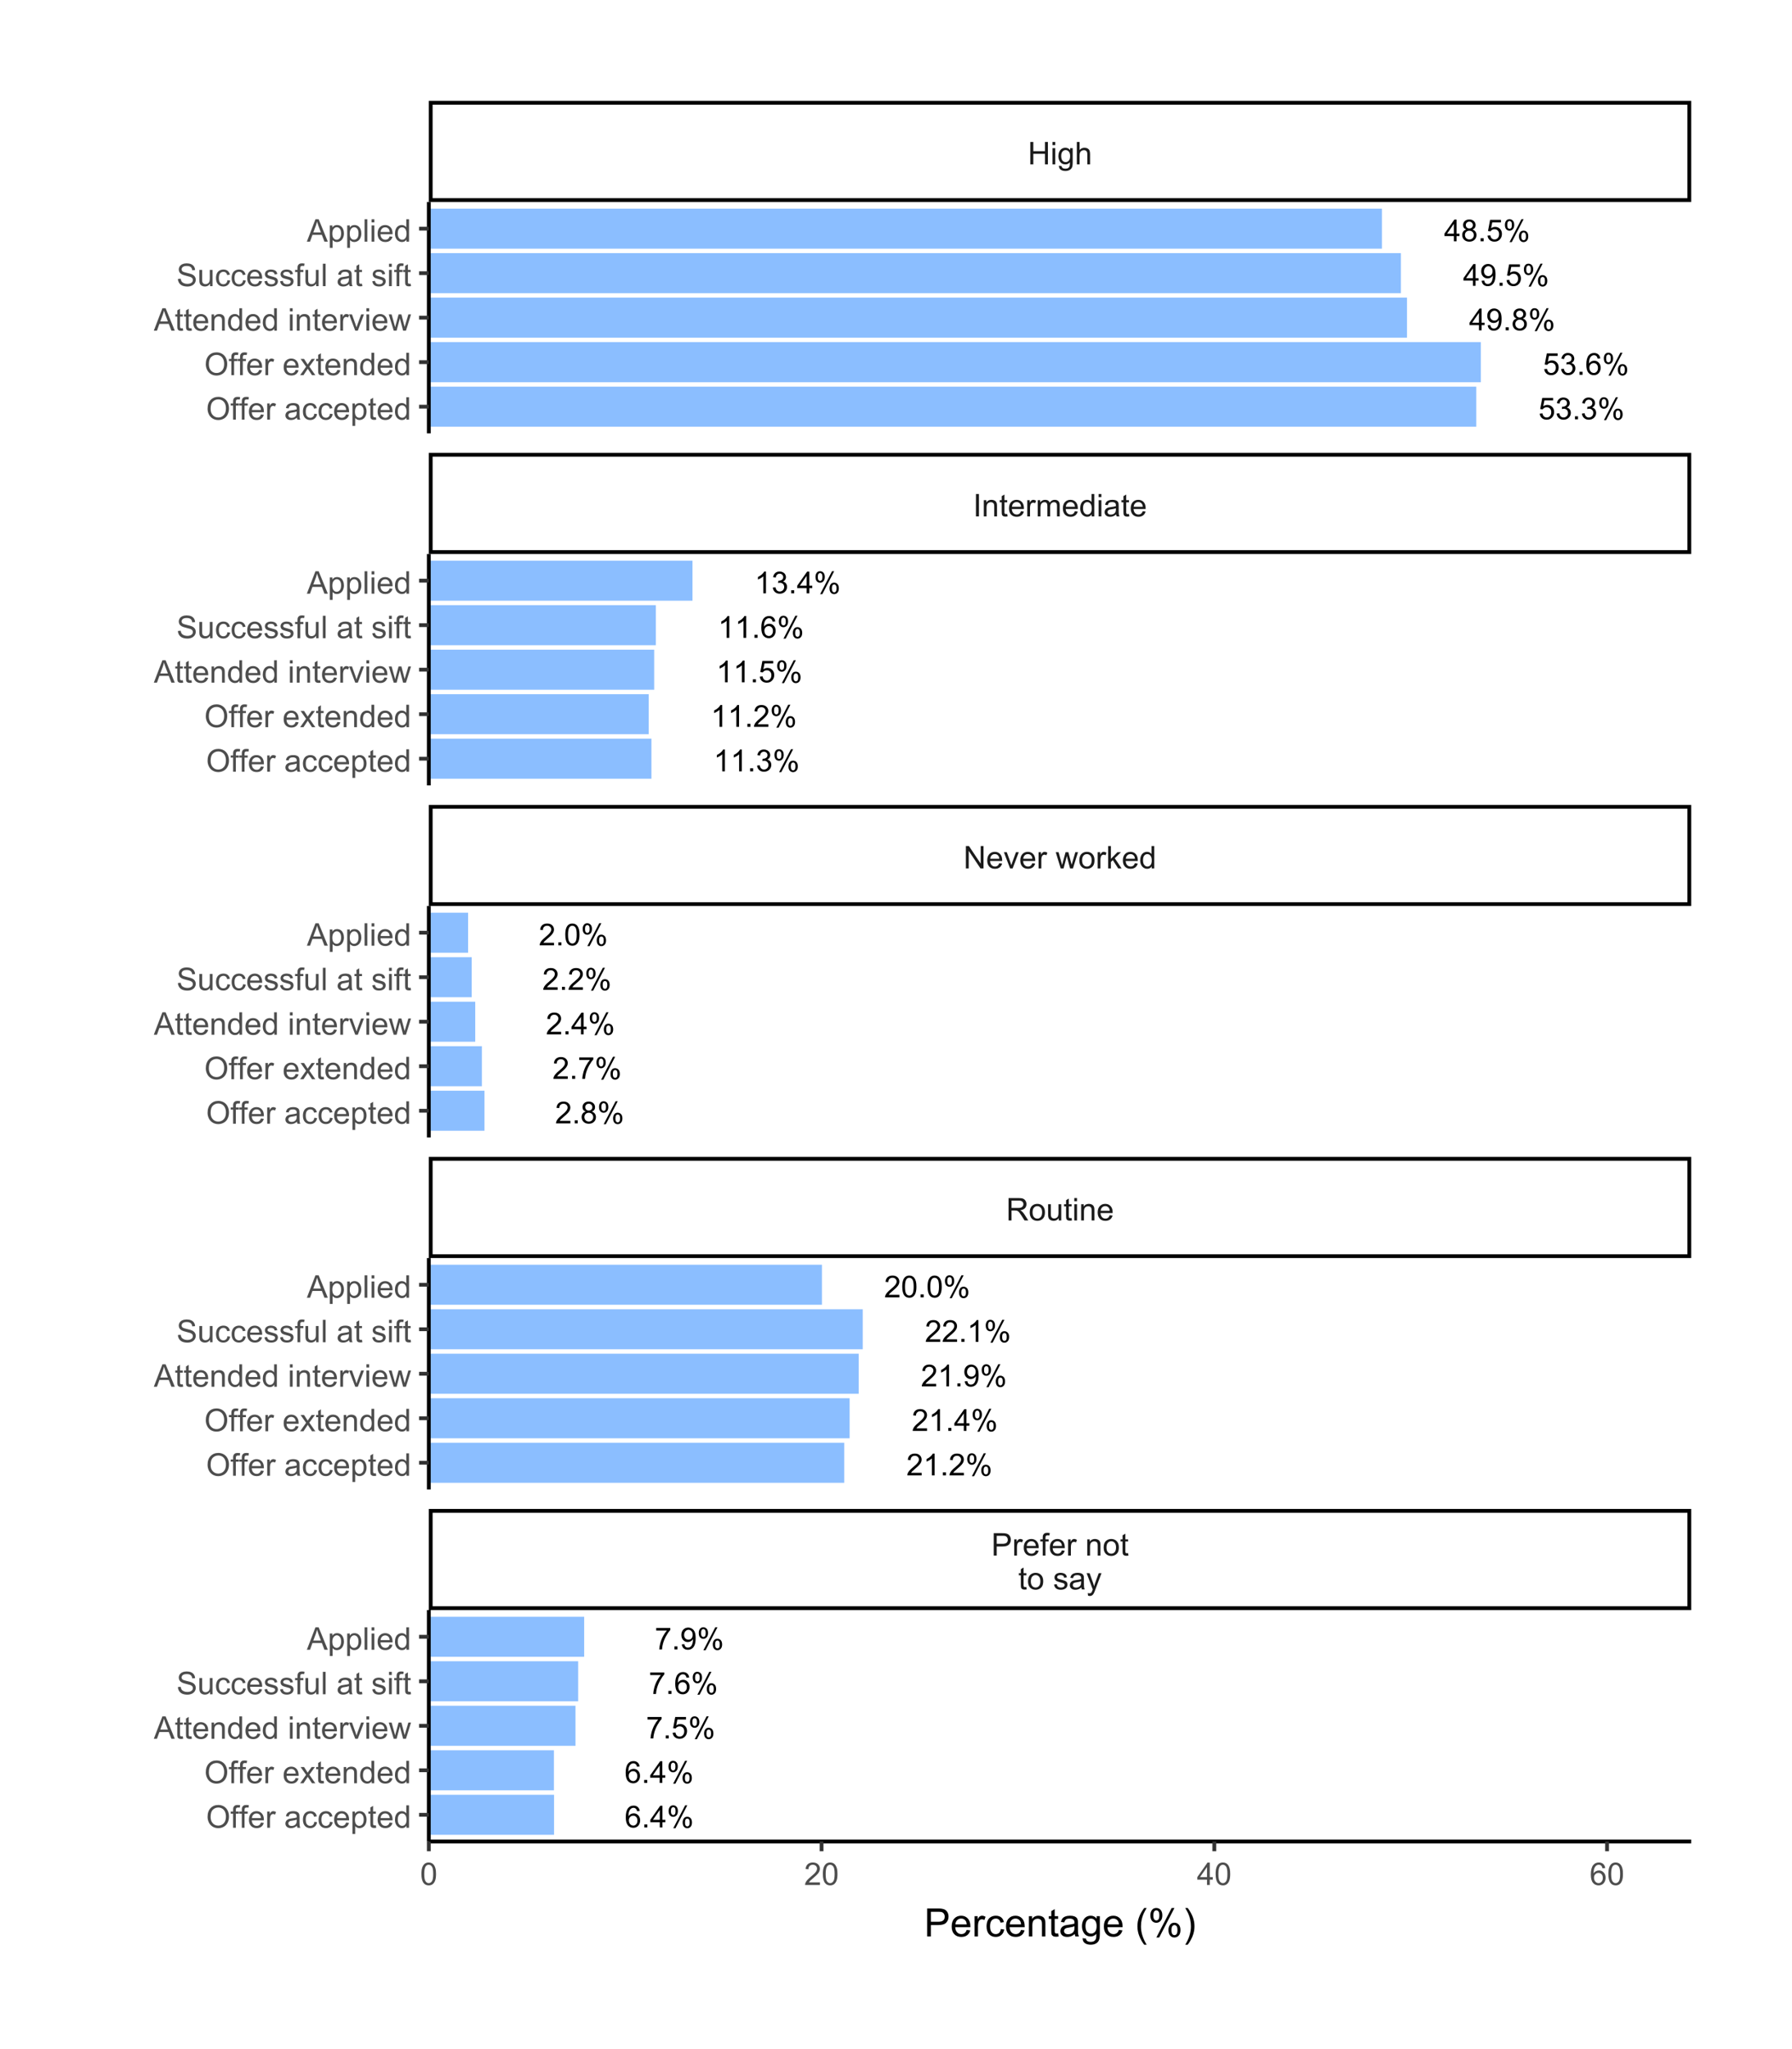<?xml version="1.0" encoding="UTF-8"?>
<svg xmlns="http://www.w3.org/2000/svg" xmlns:xlink="http://www.w3.org/1999/xlink" width="504" height="576" viewBox="0 0 504 576">
<defs>
<g>
<g id="glyph-0-0">
<path d="M 0.355 -1.602 L 1.141 -1.668 C 1.199 -1.285 1.336 -0.996 1.547 -0.801 C 1.762 -0.609 2.016 -0.512 2.316 -0.512 C 2.68 -0.512 2.984 -0.648 3.234 -0.922 C 3.484 -1.195 3.609 -1.555 3.609 -2.004 C 3.609 -2.434 3.488 -2.77 3.25 -3.016 C 3.008 -3.266 2.695 -3.387 2.305 -3.387 C 2.062 -3.387 1.844 -3.332 1.652 -3.223 C 1.457 -3.113 1.305 -2.973 1.191 -2.797 L 0.488 -2.887 L 1.078 -6.027 L 4.117 -6.027 L 4.117 -5.309 L 1.68 -5.309 L 1.352 -3.668 C 1.719 -3.922 2.102 -4.051 2.504 -4.051 C 3.039 -4.051 3.488 -3.867 3.855 -3.496 C 4.223 -3.129 4.406 -2.652 4.406 -2.07 C 4.406 -1.52 4.246 -1.039 3.922 -0.637 C 3.531 -0.145 2.996 0.105 2.316 0.105 C 1.762 0.105 1.309 -0.051 0.957 -0.363 C 0.605 -0.672 0.402 -1.086 0.355 -1.602 Z M 0.355 -1.602 "/>
</g>
<g id="glyph-0-1">
<path d="M 0.359 -1.613 L 1.109 -1.715 C 1.195 -1.289 1.34 -0.98 1.547 -0.793 C 1.754 -0.605 2.008 -0.512 2.305 -0.512 C 2.656 -0.512 2.957 -0.637 3.199 -0.879 C 3.441 -1.125 3.562 -1.426 3.562 -1.789 C 3.562 -2.133 3.449 -2.418 3.227 -2.641 C 3 -2.863 2.715 -2.977 2.367 -2.977 C 2.227 -2.977 2.051 -2.949 1.84 -2.891 L 1.922 -3.551 C 1.973 -3.547 2.012 -3.543 2.043 -3.543 C 2.363 -3.543 2.648 -3.625 2.906 -3.793 C 3.16 -3.961 3.289 -4.215 3.289 -4.562 C 3.289 -4.84 3.195 -5.066 3.008 -5.246 C 2.824 -5.43 2.582 -5.52 2.289 -5.52 C 1.996 -5.52 1.754 -5.426 1.559 -5.242 C 1.363 -5.059 1.238 -4.785 1.184 -4.418 L 0.434 -4.551 C 0.523 -5.055 0.734 -5.445 1.059 -5.719 C 1.383 -5.996 1.789 -6.137 2.273 -6.137 C 2.605 -6.137 2.91 -6.062 3.191 -5.922 C 3.473 -5.777 3.688 -5.582 3.836 -5.336 C 3.984 -5.086 4.059 -4.824 4.059 -4.547 C 4.059 -4.281 3.988 -4.043 3.848 -3.824 C 3.707 -3.609 3.496 -3.438 3.219 -3.309 C 3.578 -3.227 3.859 -3.055 4.059 -2.789 C 4.258 -2.527 4.359 -2.199 4.359 -1.805 C 4.359 -1.27 4.164 -0.82 3.777 -0.449 C 3.387 -0.078 2.895 0.109 2.301 0.109 C 1.766 0.109 1.32 -0.051 0.965 -0.371 C 0.609 -0.691 0.41 -1.105 0.359 -1.613 Z M 0.359 -1.613 "/>
</g>
<g id="glyph-0-2">
<path d="M 0.773 0 L 0.773 -0.855 L 1.629 -0.855 L 1.629 0 Z M 0.773 0 "/>
</g>
<g id="glyph-0-3">
<path d="M 0.496 -4.645 C 0.496 -5.078 0.605 -5.449 0.824 -5.754 C 1.043 -6.062 1.363 -6.215 1.781 -6.215 C 2.164 -6.215 2.48 -6.078 2.73 -5.805 C 2.984 -5.531 3.109 -5.129 3.109 -4.598 C 3.109 -4.082 2.98 -3.684 2.727 -3.402 C 2.473 -3.125 2.16 -2.984 1.789 -2.984 C 1.418 -2.984 1.109 -3.121 0.863 -3.398 C 0.617 -3.672 0.496 -4.086 0.496 -4.645 M 1.801 -5.699 C 1.613 -5.699 1.461 -5.617 1.336 -5.457 C 1.211 -5.293 1.148 -5 1.148 -4.566 C 1.148 -4.176 1.211 -3.902 1.34 -3.742 C 1.465 -3.582 1.617 -3.5 1.801 -3.5 C 1.988 -3.5 2.145 -3.582 2.27 -3.742 C 2.395 -3.902 2.453 -4.199 2.453 -4.625 C 2.453 -5.02 2.391 -5.297 2.266 -5.457 C 2.141 -5.617 1.988 -5.699 1.801 -5.699 M 1.805 0.227 L 5.148 -6.215 L 5.754 -6.215 L 2.426 0.227 L 1.805 0.227 M 4.445 -1.434 C 4.445 -1.871 4.559 -2.246 4.777 -2.547 C 4.996 -2.852 5.316 -3.004 5.734 -3.004 C 6.117 -3.004 6.438 -2.867 6.688 -2.594 C 6.938 -2.32 7.066 -1.918 7.066 -1.387 C 7.066 -0.871 6.938 -0.473 6.684 -0.195 C 6.43 0.086 6.113 0.227 5.738 0.227 C 5.371 0.227 5.062 0.086 4.816 -0.191 C 4.57 -0.465 4.445 -0.879 4.445 -1.434 M 5.754 -2.488 C 5.566 -2.488 5.41 -2.406 5.285 -2.246 C 5.164 -2.086 5.102 -1.789 5.102 -1.359 C 5.102 -0.969 5.164 -0.695 5.289 -0.535 C 5.414 -0.371 5.566 -0.293 5.75 -0.293 C 5.945 -0.293 6.102 -0.371 6.227 -0.535 C 6.348 -0.695 6.41 -0.988 6.41 -1.418 C 6.41 -1.812 6.348 -2.09 6.223 -2.25 C 6.098 -2.41 5.941 -2.488 5.754 -2.488 Z M 5.754 -2.488 "/>
</g>
<g id="glyph-0-4">
<path d="M 4.246 -4.613 L 3.5 -4.555 C 3.434 -4.852 3.34 -5.062 3.219 -5.199 C 3.016 -5.41 2.766 -5.52 2.469 -5.52 C 2.227 -5.52 2.02 -5.453 1.84 -5.316 C 1.602 -5.145 1.414 -4.895 1.281 -4.562 C 1.145 -4.234 1.074 -3.762 1.066 -3.152 C 1.246 -3.426 1.469 -3.629 1.73 -3.762 C 1.992 -3.898 2.266 -3.965 2.551 -3.965 C 3.051 -3.965 3.477 -3.781 3.828 -3.41 C 4.18 -3.043 4.355 -2.566 4.355 -1.984 C 4.355 -1.602 4.273 -1.242 4.109 -0.914 C 3.941 -0.586 3.715 -0.332 3.426 -0.16 C 3.137 0.016 2.809 0.105 2.441 0.105 C 1.816 0.105 1.309 -0.125 0.914 -0.586 C 0.52 -1.047 0.32 -1.805 0.32 -2.859 C 0.32 -4.039 0.539 -4.898 0.977 -5.434 C 1.355 -5.902 1.867 -6.137 2.512 -6.137 C 2.992 -6.137 3.387 -6 3.695 -5.73 C 4 -5.461 4.188 -5.09 4.246 -4.613 M 1.184 -1.98 C 1.184 -1.723 1.238 -1.473 1.348 -1.238 C 1.457 -1 1.613 -0.82 1.809 -0.699 C 2.008 -0.574 2.215 -0.512 2.43 -0.512 C 2.746 -0.512 3.02 -0.641 3.246 -0.895 C 3.477 -1.152 3.59 -1.5 3.59 -1.938 C 3.59 -2.359 3.477 -2.691 3.25 -2.938 C 3.027 -3.18 2.742 -3.301 2.402 -3.301 C 2.062 -3.301 1.773 -3.18 1.539 -2.938 C 1.301 -2.691 1.184 -2.375 1.184 -1.98 Z M 1.184 -1.98 "/>
</g>
<g id="glyph-0-5">
<path d="M 2.758 0 L 2.758 -1.465 L 0.109 -1.465 L 0.109 -2.152 L 2.898 -6.109 L 3.508 -6.109 L 3.508 -2.152 L 4.336 -2.152 L 4.336 -1.465 L 3.508 -1.465 L 3.508 0 L 2.758 0 M 2.758 -2.152 L 2.758 -4.906 L 0.848 -2.152 Z M 2.758 -2.152 "/>
</g>
<g id="glyph-0-6">
<path d="M 0.469 -1.414 L 1.188 -1.48 C 1.25 -1.141 1.367 -0.895 1.539 -0.742 C 1.711 -0.59 1.93 -0.512 2.199 -0.512 C 2.43 -0.512 2.633 -0.566 2.809 -0.672 C 2.98 -0.777 3.125 -0.918 3.234 -1.094 C 3.344 -1.27 3.438 -1.508 3.512 -1.809 C 3.59 -2.109 3.625 -2.414 3.625 -2.727 C 3.625 -2.758 3.625 -2.809 3.621 -2.875 C 3.473 -2.637 3.266 -2.441 3.008 -2.293 C 2.746 -2.145 2.465 -2.07 2.164 -2.07 C 1.656 -2.07 1.23 -2.254 0.879 -2.621 C 0.531 -2.988 0.355 -3.473 0.355 -4.07 C 0.355 -4.691 0.535 -5.191 0.902 -5.566 C 1.27 -5.945 1.727 -6.137 2.277 -6.137 C 2.672 -6.137 3.035 -6.027 3.367 -5.812 C 3.695 -5.602 3.945 -5.297 4.117 -4.898 C 4.285 -4.504 4.371 -3.93 4.371 -3.18 C 4.371 -2.398 4.289 -1.777 4.117 -1.316 C 3.949 -0.852 3.695 -0.5 3.363 -0.258 C 3.027 -0.016 2.633 0.105 2.184 0.105 C 1.707 0.105 1.316 -0.027 1.012 -0.293 C 0.711 -0.559 0.527 -0.934 0.469 -1.414 M 3.539 -4.109 C 3.539 -4.539 3.426 -4.883 3.195 -5.137 C 2.965 -5.387 2.691 -5.516 2.367 -5.516 C 2.035 -5.516 1.742 -5.379 1.496 -5.105 C 1.25 -4.832 1.125 -4.48 1.125 -4.047 C 1.125 -3.656 1.242 -3.344 1.477 -3.098 C 1.711 -2.855 2.004 -2.734 2.348 -2.734 C 2.695 -2.734 2.98 -2.855 3.203 -3.098 C 3.426 -3.344 3.539 -3.68 3.539 -4.109 Z M 3.539 -4.109 "/>
</g>
<g id="glyph-0-7">
<path d="M 1.508 -3.312 C 1.199 -3.426 0.969 -3.59 0.816 -3.801 C 0.668 -4.012 0.594 -4.266 0.594 -4.559 C 0.594 -5.004 0.75 -5.379 1.07 -5.68 C 1.391 -5.984 1.816 -6.137 2.348 -6.137 C 2.879 -6.137 3.309 -5.98 3.633 -5.672 C 3.961 -5.359 4.121 -4.984 4.121 -4.539 C 4.121 -4.254 4.047 -4.008 3.898 -3.801 C 3.75 -3.59 3.523 -3.426 3.223 -3.312 C 3.598 -3.191 3.883 -2.992 4.078 -2.723 C 4.273 -2.449 4.371 -2.125 4.371 -1.746 C 4.371 -1.223 4.188 -0.785 3.816 -0.43 C 3.449 -0.074 2.961 0.105 2.359 0.105 C 1.758 0.105 1.27 -0.074 0.898 -0.43 C 0.531 -0.789 0.348 -1.234 0.348 -1.766 C 0.348 -2.164 0.445 -2.496 0.648 -2.766 C 0.848 -3.035 1.137 -3.215 1.508 -3.312 M 1.359 -4.586 C 1.359 -4.297 1.453 -4.059 1.637 -3.875 C 1.824 -3.691 2.066 -3.602 2.363 -3.602 C 2.652 -3.602 2.891 -3.691 3.074 -3.875 C 3.258 -4.055 3.352 -4.277 3.352 -4.543 C 3.352 -4.816 3.254 -5.051 3.066 -5.238 C 2.875 -5.426 2.637 -5.52 2.355 -5.52 C 2.07 -5.52 1.832 -5.426 1.641 -5.242 C 1.453 -5.059 1.359 -4.84 1.359 -4.586 M 1.117 -1.762 C 1.117 -1.551 1.168 -1.344 1.27 -1.141 C 1.371 -0.941 1.52 -0.785 1.723 -0.676 C 1.922 -0.566 2.137 -0.512 2.367 -0.512 C 2.727 -0.512 3.023 -0.629 3.254 -0.859 C 3.488 -1.09 3.605 -1.383 3.605 -1.738 C 3.605 -2.098 3.484 -2.398 3.246 -2.633 C 3.004 -2.871 2.703 -2.988 2.344 -2.988 C 1.988 -2.988 1.695 -2.871 1.465 -2.637 C 1.234 -2.406 1.117 -2.113 1.117 -1.762 Z M 1.117 -1.762 "/>
</g>
<g id="glyph-0-8">
<path d="M 3.18 0 L 2.43 0 L 2.43 -4.781 C 2.25 -4.609 2.012 -4.438 1.719 -4.266 C 1.426 -4.09 1.164 -3.961 0.93 -3.875 L 0.93 -4.602 C 1.348 -4.797 1.715 -5.039 2.031 -5.316 C 2.344 -5.598 2.566 -5.871 2.695 -6.137 L 3.18 -6.137 Z M 3.18 0 "/>
</g>
<g id="glyph-0-9">
<path d="M 4.297 -0.723 L 4.297 0 L 0.258 0 C 0.254 -0.18 0.281 -0.355 0.348 -0.52 C 0.449 -0.797 0.613 -1.066 0.84 -1.332 C 1.066 -1.602 1.395 -1.91 1.82 -2.258 C 2.484 -2.805 2.934 -3.234 3.168 -3.555 C 3.402 -3.871 3.52 -4.172 3.52 -4.457 C 3.52 -4.754 3.41 -5.004 3.199 -5.207 C 2.984 -5.41 2.711 -5.516 2.367 -5.516 C 2.008 -5.516 1.719 -5.406 1.5 -5.188 C 1.285 -4.973 1.176 -4.672 1.172 -4.289 L 0.398 -4.367 C 0.453 -4.941 0.652 -5.383 0.996 -5.684 C 1.34 -5.984 1.805 -6.137 2.383 -6.137 C 2.969 -6.137 3.434 -5.973 3.777 -5.648 C 4.117 -5.324 4.289 -4.918 4.289 -4.438 C 4.289 -4.195 4.238 -3.953 4.141 -3.719 C 4.039 -3.48 3.871 -3.234 3.641 -2.973 C 3.41 -2.711 3.023 -2.352 2.484 -1.895 C 2.035 -1.52 1.746 -1.262 1.617 -1.129 C 1.488 -0.992 1.383 -0.855 1.301 -0.723 Z M 4.297 -0.723 "/>
</g>
<g id="glyph-0-10">
<path d="M 0.402 -5.309 L 0.402 -6.031 L 4.359 -6.031 L 4.359 -5.449 C 3.969 -5.035 3.586 -4.484 3.203 -3.797 C 2.82 -3.109 2.527 -2.406 2.316 -1.68 C 2.168 -1.168 2.07 -0.609 2.031 0 L 1.258 0 C 1.266 -0.48 1.363 -1.062 1.543 -1.742 C 1.723 -2.422 1.98 -3.078 2.32 -3.711 C 2.656 -4.344 3.016 -4.875 3.398 -5.309 Z M 0.402 -5.309 "/>
</g>
<g id="glyph-0-11">
<path d="M 0.355 -3.012 C 0.355 -3.734 0.43 -4.316 0.578 -4.758 C 0.727 -5.199 0.945 -5.539 1.238 -5.777 C 1.531 -6.016 1.902 -6.137 2.348 -6.137 C 2.676 -6.137 2.961 -6.07 3.211 -5.938 C 3.457 -5.805 3.66 -5.613 3.82 -5.367 C 3.984 -5.117 4.109 -4.816 4.203 -4.457 C 4.293 -4.102 4.34 -3.617 4.34 -3.012 C 4.34 -2.297 4.266 -1.719 4.117 -1.277 C 3.969 -0.836 3.75 -0.496 3.457 -0.258 C 3.164 -0.016 2.793 0.105 2.348 0.105 C 1.758 0.105 1.293 -0.105 0.957 -0.531 C 0.555 -1.039 0.355 -1.867 0.355 -3.012 M 1.125 -3.012 C 1.125 -2.012 1.242 -1.344 1.477 -1.012 C 1.711 -0.68 2.004 -0.512 2.348 -0.512 C 2.691 -0.512 2.98 -0.68 3.215 -1.012 C 3.449 -1.348 3.566 -2.012 3.566 -3.012 C 3.566 -4.02 3.449 -4.688 3.215 -5.02 C 2.98 -5.348 2.688 -5.516 2.34 -5.516 C 1.992 -5.516 1.719 -5.367 1.512 -5.078 C 1.254 -4.703 1.125 -4.016 1.125 -3.012 Z M 1.125 -3.012 "/>
</g>
<g id="glyph-1-0">
<path d="M 0.68 0 L 0.68 -6.301 L 3.055 -6.301 C 3.473 -6.301 3.793 -6.277 4.012 -6.238 C 4.324 -6.188 4.582 -6.09 4.789 -5.945 C 5 -5.801 5.168 -5.598 5.297 -5.336 C 5.422 -5.074 5.488 -4.789 5.488 -4.477 C 5.488 -3.941 5.316 -3.488 4.977 -3.117 C 4.637 -2.746 4.02 -2.562 3.129 -2.562 L 1.512 -2.562 L 1.512 0 L 0.68 0 M 1.512 -3.305 L 3.141 -3.305 C 3.68 -3.305 4.062 -3.406 4.289 -3.605 C 4.516 -3.805 4.629 -4.086 4.629 -4.453 C 4.629 -4.715 4.562 -4.941 4.43 -5.129 C 4.293 -5.316 4.121 -5.441 3.902 -5.5 C 3.762 -5.539 3.504 -5.555 3.125 -5.555 L 1.512 -5.555 Z M 1.512 -3.305 "/>
</g>
<g id="glyph-1-1">
<path d="M 0.57 0 L 0.57 -4.562 L 1.266 -4.562 L 1.266 -3.871 C 1.445 -4.195 1.609 -4.41 1.758 -4.512 C 1.91 -4.613 2.074 -4.668 2.258 -4.668 C 2.516 -4.668 2.781 -4.582 3.051 -4.418 L 2.785 -3.699 C 2.594 -3.812 2.406 -3.867 2.219 -3.867 C 2.047 -3.867 1.895 -3.816 1.762 -3.715 C 1.629 -3.613 1.531 -3.473 1.473 -3.293 C 1.387 -3.016 1.344 -2.715 1.344 -2.391 L 1.344 0 Z M 0.57 0 "/>
</g>
<g id="glyph-1-2">
<path d="M 3.703 -1.469 L 4.504 -1.371 C 4.379 -0.902 4.145 -0.543 3.805 -0.285 C 3.461 -0.027 3.027 0.102 2.496 0.102 C 1.828 0.102 1.301 -0.102 0.91 -0.512 C 0.52 -0.926 0.32 -1.5 0.32 -2.242 C 0.32 -3.012 0.52 -3.605 0.914 -4.031 C 1.312 -4.453 1.824 -4.668 2.453 -4.668 C 3.062 -4.668 3.562 -4.457 3.949 -4.043 C 4.336 -3.629 4.527 -3.043 4.527 -2.289 C 4.527 -2.246 4.527 -2.176 4.523 -2.086 L 1.121 -2.086 C 1.148 -1.582 1.293 -1.199 1.547 -0.934 C 1.801 -0.664 2.121 -0.531 2.5 -0.531 C 2.785 -0.531 3.027 -0.605 3.227 -0.758 C 3.426 -0.906 3.586 -1.145 3.703 -1.469 M 1.164 -2.719 L 3.711 -2.719 C 3.68 -3.105 3.582 -3.391 3.422 -3.582 C 3.176 -3.883 2.855 -4.031 2.461 -4.031 C 2.105 -4.031 1.809 -3.91 1.566 -3.676 C 1.324 -3.438 1.191 -3.117 1.164 -2.719 Z M 1.164 -2.719 "/>
</g>
<g id="glyph-1-3">
<path d="M 0.766 0 L 0.766 -3.961 L 0.082 -3.961 L 0.082 -4.562 L 0.766 -4.562 L 0.766 -5.047 C 0.766 -5.355 0.793 -5.582 0.848 -5.73 C 0.922 -5.934 1.051 -6.094 1.238 -6.219 C 1.426 -6.344 1.691 -6.406 2.027 -6.406 C 2.246 -6.406 2.488 -6.383 2.75 -6.328 L 2.633 -5.656 C 2.473 -5.684 2.32 -5.699 2.18 -5.699 C 1.945 -5.699 1.777 -5.648 1.68 -5.547 C 1.582 -5.445 1.535 -5.258 1.535 -4.984 L 1.535 -4.562 L 2.422 -4.562 L 2.422 -3.961 L 1.535 -3.961 L 1.535 0 Z M 0.766 0 "/>
</g>
<g id="glyph-1-4">
</g>
<g id="glyph-1-5">
<path d="M 0.578 0 L 0.578 -4.562 L 1.277 -4.562 L 1.277 -3.914 C 1.609 -4.414 2.094 -4.668 2.727 -4.668 C 3.004 -4.668 3.258 -4.617 3.488 -4.52 C 3.719 -4.418 3.891 -4.289 4.004 -4.129 C 4.121 -3.969 4.199 -3.777 4.246 -3.559 C 4.273 -3.414 4.289 -3.164 4.289 -2.805 L 4.289 0 L 3.516 0 L 3.516 -2.777 C 3.516 -3.09 3.484 -3.328 3.426 -3.484 C 3.363 -3.641 3.258 -3.762 3.105 -3.855 C 2.953 -3.949 2.773 -3.996 2.566 -3.996 C 2.234 -3.996 1.953 -3.891 1.711 -3.684 C 1.473 -3.473 1.352 -3.078 1.352 -2.492 L 1.352 0 Z M 0.578 0 "/>
</g>
<g id="glyph-1-6">
<path d="M 0.293 -2.281 C 0.293 -3.125 0.527 -3.754 0.996 -4.16 C 1.391 -4.496 1.867 -4.668 2.434 -4.668 C 3.059 -4.668 3.57 -4.461 3.969 -4.051 C 4.367 -3.641 4.566 -3.07 4.566 -2.348 C 4.566 -1.758 4.48 -1.297 4.305 -0.961 C 4.129 -0.625 3.871 -0.363 3.535 -0.176 C 3.199 0.012 2.832 0.102 2.434 0.102 C 1.793 0.102 1.277 -0.102 0.883 -0.512 C 0.488 -0.922 0.293 -1.512 0.293 -2.281 M 1.086 -2.281 C 1.086 -1.699 1.215 -1.258 1.469 -0.969 C 1.723 -0.68 2.047 -0.531 2.434 -0.531 C 2.816 -0.531 3.137 -0.68 3.391 -0.973 C 3.645 -1.262 3.773 -1.707 3.773 -2.309 C 3.773 -2.871 3.645 -3.301 3.387 -3.59 C 3.133 -3.879 2.812 -4.027 2.434 -4.027 C 2.047 -4.027 1.723 -3.883 1.469 -3.594 C 1.215 -3.305 1.086 -2.867 1.086 -2.281 Z M 1.086 -2.281 "/>
</g>
<g id="glyph-1-7">
<path d="M 2.27 -0.691 L 2.379 -0.008 C 2.164 0.039 1.969 0.059 1.797 0.059 C 1.516 0.059 1.297 0.016 1.145 -0.074 C 0.988 -0.16 0.879 -0.277 0.816 -0.422 C 0.754 -0.566 0.723 -0.871 0.723 -1.336 L 0.723 -3.961 L 0.156 -3.961 L 0.156 -4.562 L 0.723 -4.562 L 0.723 -5.695 L 1.492 -6.156 L 1.492 -4.562 L 2.27 -4.562 L 2.27 -3.961 L 1.492 -3.961 L 1.492 -1.293 C 1.492 -1.074 1.504 -0.93 1.531 -0.867 C 1.559 -0.805 1.602 -0.754 1.664 -0.719 C 1.727 -0.68 1.816 -0.66 1.93 -0.66 C 2.016 -0.66 2.129 -0.672 2.27 -0.691 Z M 2.27 -0.691 "/>
</g>
<g id="glyph-1-8">
<path d="M 0.27 -1.363 L 1.035 -1.484 C 1.078 -1.176 1.199 -0.941 1.395 -0.777 C 1.59 -0.613 1.863 -0.531 2.219 -0.531 C 2.574 -0.531 2.836 -0.605 3.008 -0.75 C 3.18 -0.895 3.266 -1.062 3.266 -1.258 C 3.266 -1.434 3.191 -1.57 3.039 -1.672 C 2.934 -1.742 2.668 -1.828 2.246 -1.934 C 1.68 -2.078 1.285 -2.199 1.066 -2.305 C 0.848 -2.41 0.684 -2.555 0.57 -2.738 C 0.457 -2.926 0.398 -3.129 0.398 -3.352 C 0.398 -3.555 0.445 -3.742 0.539 -3.918 C 0.633 -4.09 0.758 -4.234 0.918 -4.348 C 1.039 -4.438 1.203 -4.512 1.41 -4.574 C 1.621 -4.637 1.844 -4.668 2.078 -4.668 C 2.438 -4.668 2.754 -4.613 3.023 -4.512 C 3.293 -4.41 3.492 -4.27 3.621 -4.094 C 3.75 -3.918 3.84 -3.68 3.891 -3.387 L 3.133 -3.281 C 3.098 -3.52 3 -3.699 2.832 -3.832 C 2.668 -3.965 2.438 -4.031 2.137 -4.031 C 1.781 -4.031 1.527 -3.973 1.375 -3.855 C 1.223 -3.738 1.148 -3.598 1.148 -3.441 C 1.148 -3.34 1.18 -3.25 1.242 -3.172 C 1.305 -3.09 1.402 -3.02 1.539 -2.965 C 1.617 -2.938 1.844 -2.871 2.223 -2.766 C 2.77 -2.621 3.148 -2.5 3.367 -2.41 C 3.582 -2.316 3.754 -2.18 3.875 -2.004 C 4 -1.824 4.059 -1.605 4.062 -1.34 C 4.059 -1.082 3.984 -0.84 3.836 -0.613 C 3.684 -0.383 3.469 -0.207 3.184 -0.082 C 2.902 0.039 2.578 0.102 2.223 0.102 C 1.629 0.102 1.176 -0.02 0.867 -0.266 C 0.555 -0.512 0.355 -0.879 0.27 -1.363 Z M 0.27 -1.363 "/>
</g>
<g id="glyph-1-9">
<path d="M 3.559 -0.562 C 3.27 -0.32 2.996 -0.148 2.73 -0.047 C 2.465 0.055 2.18 0.102 1.879 0.102 C 1.375 0.102 0.992 -0.02 0.723 -0.266 C 0.453 -0.508 0.316 -0.82 0.316 -1.203 C 0.316 -1.426 0.367 -1.629 0.469 -1.816 C 0.57 -2 0.707 -2.148 0.871 -2.262 C 1.035 -2.371 1.219 -2.457 1.426 -2.516 C 1.578 -2.555 1.809 -2.594 2.113 -2.629 C 2.738 -2.703 3.199 -2.793 3.492 -2.895 C 3.496 -3.004 3.496 -3.07 3.496 -3.098 C 3.496 -3.414 3.426 -3.637 3.277 -3.766 C 3.082 -3.938 2.789 -4.027 2.398 -4.027 C 2.035 -4.027 1.766 -3.961 1.594 -3.836 C 1.418 -3.707 1.289 -3.48 1.207 -3.16 L 0.453 -3.262 C 0.52 -3.586 0.633 -3.848 0.789 -4.047 C 0.949 -4.246 1.176 -4.398 1.473 -4.504 C 1.773 -4.613 2.117 -4.668 2.508 -4.668 C 2.898 -4.668 3.215 -4.621 3.461 -4.527 C 3.703 -4.438 3.883 -4.32 3.996 -4.184 C 4.109 -4.043 4.191 -3.867 4.238 -3.656 C 4.262 -3.523 4.273 -3.289 4.273 -2.945 L 4.273 -1.914 C 4.273 -1.191 4.293 -0.738 4.324 -0.547 C 4.359 -0.355 4.422 -0.176 4.52 0 L 3.711 0 C 3.633 -0.16 3.582 -0.348 3.559 -0.562 M 3.492 -2.289 C 3.211 -2.176 2.793 -2.078 2.23 -2 C 1.91 -1.953 1.688 -1.902 1.555 -1.844 C 1.422 -1.785 1.32 -1.703 1.25 -1.594 C 1.18 -1.48 1.145 -1.359 1.145 -1.227 C 1.145 -1.02 1.223 -0.848 1.379 -0.711 C 1.535 -0.57 1.762 -0.504 2.062 -0.504 C 2.359 -0.504 2.625 -0.566 2.859 -0.699 C 3.09 -0.828 3.262 -1.008 3.367 -1.234 C 3.453 -1.406 3.492 -1.664 3.492 -2.008 Z M 3.492 -2.289 "/>
</g>
<g id="glyph-1-10">
<path d="M 0.547 1.758 L 0.461 1.031 C 0.629 1.078 0.777 1.102 0.902 1.102 C 1.074 1.102 1.211 1.07 1.316 1.016 C 1.418 0.957 1.504 0.875 1.57 0.773 C 1.617 0.695 1.695 0.504 1.805 0.199 C 1.82 0.156 1.844 0.09 1.875 0.008 L 0.141 -4.562 L 0.977 -4.562 L 1.926 -1.922 C 2.047 -1.586 2.16 -1.234 2.258 -0.863 C 2.344 -1.219 2.449 -1.566 2.574 -1.902 L 3.551 -4.562 L 4.324 -4.562 L 2.586 0.078 C 2.402 0.578 2.258 0.926 2.152 1.113 C 2.016 1.367 1.859 1.555 1.68 1.672 C 1.504 1.793 1.289 1.852 1.043 1.852 C 0.895 1.852 0.73 1.82 0.547 1.758 Z M 0.547 1.758 "/>
</g>
<g id="glyph-1-11">
<path d="M 0.691 0 L 0.691 -6.301 L 3.484 -6.301 C 4.047 -6.301 4.473 -6.242 4.766 -6.129 C 5.059 -6.016 5.289 -5.816 5.465 -5.531 C 5.641 -5.242 5.727 -4.926 5.727 -4.582 C 5.727 -4.133 5.582 -3.758 5.293 -3.449 C 5.004 -3.145 4.559 -2.949 3.953 -2.867 C 4.172 -2.762 4.34 -2.656 4.457 -2.551 C 4.699 -2.328 4.93 -2.051 5.148 -1.715 L 6.242 0 L 5.195 0 L 4.359 -1.312 C 4.117 -1.688 3.918 -1.977 3.762 -2.18 C 3.602 -2.379 3.461 -2.52 3.336 -2.602 C 3.211 -2.68 3.086 -2.734 2.957 -2.766 C 2.863 -2.789 2.707 -2.797 2.492 -2.797 L 1.527 -2.797 L 1.527 0 L 0.691 0 M 1.527 -3.52 L 3.316 -3.52 C 3.699 -3.52 3.996 -3.559 4.211 -3.637 C 4.426 -3.715 4.59 -3.844 4.699 -4.016 C 4.812 -4.188 4.867 -4.379 4.867 -4.582 C 4.867 -4.879 4.762 -5.125 4.543 -5.316 C 4.328 -5.508 3.984 -5.602 3.52 -5.602 L 1.527 -5.602 Z M 1.527 -3.52 "/>
</g>
<g id="glyph-1-12">
<path d="M 3.57 0 L 3.57 -0.672 C 3.215 -0.156 2.734 0.102 2.121 0.102 C 1.852 0.102 1.602 0.051 1.367 -0.051 C 1.137 -0.156 0.961 -0.285 0.848 -0.441 C 0.734 -0.598 0.656 -0.789 0.609 -1.016 C 0.578 -1.164 0.562 -1.406 0.562 -1.734 L 0.562 -4.562 L 1.336 -4.562 L 1.336 -2.031 C 1.336 -1.629 1.352 -1.355 1.383 -1.215 C 1.434 -1.012 1.535 -0.852 1.691 -0.738 C 1.852 -0.621 2.047 -0.562 2.277 -0.562 C 2.508 -0.562 2.727 -0.621 2.93 -0.742 C 3.133 -0.859 3.277 -1.023 3.363 -1.227 C 3.445 -1.43 3.488 -1.73 3.488 -2.117 L 3.488 -4.562 L 4.262 -4.562 L 4.262 0 Z M 3.57 0 "/>
</g>
<g id="glyph-1-13">
<path d="M 0.586 -5.41 L 0.586 -6.301 L 1.359 -6.301 L 1.359 -5.41 L 0.586 -5.41 M 0.586 0 L 0.586 -4.562 L 1.359 -4.562 L 1.359 0 Z M 0.586 0 "/>
</g>
<g id="glyph-1-14">
<path d="M 0.672 0 L 0.672 -6.301 L 1.527 -6.301 L 4.836 -1.352 L 4.836 -6.301 L 5.633 -6.301 L 5.633 0 L 4.777 0 L 1.469 -4.949 L 1.469 0 Z M 0.672 0 "/>
</g>
<g id="glyph-1-15">
<path d="M 1.848 0 L 0.113 -4.562 L 0.93 -4.562 L 1.906 -1.832 C 2.016 -1.535 2.109 -1.23 2.199 -0.91 C 2.27 -1.152 2.363 -1.441 2.488 -1.777 L 3.504 -4.562 L 4.297 -4.562 L 2.57 0 Z M 1.848 0 "/>
</g>
<g id="glyph-1-16">
<path d="M 1.422 0 L 0.027 -4.562 L 0.824 -4.562 L 1.551 -1.93 L 1.82 -0.949 C 1.832 -1 1.914 -1.312 2.059 -1.891 L 2.785 -4.562 L 3.578 -4.562 L 4.262 -1.918 L 4.492 -1.043 L 4.754 -1.926 L 5.535 -4.562 L 6.285 -4.562 L 4.859 0 L 4.055 0 L 3.332 -2.734 L 3.152 -3.512 L 2.23 0 Z M 1.422 0 "/>
</g>
<g id="glyph-1-17">
<path d="M 0.586 0 L 0.586 -6.301 L 1.359 -6.301 L 1.359 -2.707 L 3.188 -4.562 L 4.188 -4.562 L 2.445 -2.871 L 4.367 0 L 3.41 0 L 1.902 -2.332 L 1.359 -1.809 L 1.359 0 Z M 0.586 0 "/>
</g>
<g id="glyph-1-18">
<path d="M 3.539 0 L 3.539 -0.574 C 3.25 -0.125 2.824 0.102 2.266 0.102 C 1.902 0.102 1.566 0.004 1.262 -0.199 C 0.957 -0.398 0.719 -0.68 0.551 -1.039 C 0.383 -1.398 0.301 -1.809 0.301 -2.277 C 0.301 -2.734 0.375 -3.145 0.527 -3.516 C 0.68 -3.887 0.906 -4.172 1.211 -4.371 C 1.516 -4.566 1.855 -4.668 2.23 -4.668 C 2.504 -4.668 2.75 -4.609 2.965 -4.492 C 3.18 -4.375 3.355 -4.227 3.488 -4.039 L 3.488 -6.301 L 4.258 -6.301 L 4.258 0 L 3.539 0 M 1.094 -2.277 C 1.094 -1.691 1.219 -1.258 1.465 -0.969 C 1.711 -0.676 2.004 -0.531 2.336 -0.531 C 2.676 -0.531 2.961 -0.672 3.199 -0.949 C 3.434 -1.223 3.555 -1.645 3.555 -2.211 C 3.555 -2.836 3.434 -3.297 3.191 -3.59 C 2.953 -3.879 2.656 -4.027 2.305 -4.027 C 1.961 -4.027 1.672 -3.887 1.441 -3.605 C 1.211 -3.324 1.094 -2.883 1.094 -2.277 Z M 1.094 -2.277 "/>
</g>
<g id="glyph-1-19">
<path d="M 0.82 0 L 0.82 -6.301 L 1.656 -6.301 L 1.656 0 Z M 0.82 0 "/>
</g>
<g id="glyph-1-20">
<path d="M 0.578 0 L 0.578 -4.562 L 1.273 -4.562 L 1.273 -3.922 C 1.414 -4.148 1.605 -4.328 1.844 -4.461 C 2.082 -4.598 2.352 -4.668 2.656 -4.668 C 2.992 -4.668 3.27 -4.598 3.488 -4.457 C 3.703 -4.316 3.855 -4.121 3.945 -3.867 C 4.305 -4.398 4.773 -4.668 5.355 -4.668 C 5.805 -4.668 6.156 -4.543 6.398 -4.289 C 6.641 -4.039 6.762 -3.652 6.762 -3.133 L 6.762 0 L 5.996 0 L 5.996 -2.875 C 5.996 -3.184 5.969 -3.406 5.918 -3.543 C 5.867 -3.68 5.777 -3.789 5.645 -3.871 C 5.516 -3.953 5.359 -3.996 5.184 -3.996 C 4.859 -3.996 4.594 -3.891 4.383 -3.676 C 4.172 -3.461 4.066 -3.121 4.066 -2.652 L 4.066 0 L 3.293 0 L 3.293 -2.965 C 3.293 -3.309 3.227 -3.566 3.102 -3.738 C 2.977 -3.91 2.77 -3.996 2.484 -3.996 C 2.266 -3.996 2.066 -3.938 1.879 -3.824 C 1.695 -3.711 1.562 -3.543 1.477 -3.32 C 1.395 -3.102 1.352 -2.781 1.352 -2.367 L 1.352 0 Z M 0.578 0 "/>
</g>
<g id="glyph-1-21">
<path d="M 0.703 0 L 0.703 -6.301 L 1.539 -6.301 L 1.539 -3.711 L 4.812 -3.711 L 4.812 -6.301 L 5.645 -6.301 L 5.645 0 L 4.812 0 L 4.812 -2.969 L 1.539 -2.969 L 1.539 0 Z M 0.703 0 "/>
</g>
<g id="glyph-1-22">
<path d="M 0.438 0.379 L 1.191 0.488 C 1.223 0.723 1.309 0.891 1.453 0.996 C 1.645 1.141 1.906 1.211 2.238 1.211 C 2.598 1.211 2.875 1.141 3.066 0.996 C 3.262 0.855 3.395 0.652 3.465 0.395 C 3.504 0.238 3.523 -0.094 3.52 -0.598 C 3.18 -0.199 2.762 0 2.258 0 C 1.629 0 1.145 -0.227 0.801 -0.68 C 0.457 -1.133 0.285 -1.676 0.285 -2.309 C 0.285 -2.742 0.363 -3.145 0.52 -3.512 C 0.676 -3.879 0.906 -4.164 1.207 -4.367 C 1.504 -4.566 1.855 -4.668 2.262 -4.668 C 2.797 -4.668 3.242 -4.449 3.594 -4.012 L 3.594 -4.562 L 4.305 -4.562 L 4.305 -0.617 C 4.305 0.09 4.234 0.594 4.09 0.891 C 3.945 1.188 3.715 1.422 3.402 1.594 C 3.086 1.766 2.703 1.852 2.242 1.852 C 1.699 1.852 1.258 1.73 0.926 1.484 C 0.59 1.238 0.426 0.871 0.438 0.379 M 1.078 -2.363 C 1.078 -1.766 1.199 -1.328 1.434 -1.055 C 1.672 -0.777 1.973 -0.641 2.328 -0.641 C 2.684 -0.641 2.98 -0.777 3.223 -1.051 C 3.465 -1.324 3.582 -1.754 3.582 -2.336 C 3.582 -2.895 3.461 -3.316 3.211 -3.602 C 2.965 -3.883 2.664 -4.027 2.316 -4.027 C 1.973 -4.027 1.68 -3.887 1.441 -3.605 C 1.199 -3.328 1.078 -2.914 1.078 -2.363 Z M 1.078 -2.363 "/>
</g>
<g id="glyph-1-23">
<path d="M 0.578 0 L 0.578 -6.301 L 1.352 -6.301 L 1.352 -4.039 C 1.715 -4.457 2.168 -4.668 2.719 -4.668 C 3.059 -4.668 3.352 -4.602 3.602 -4.465 C 3.852 -4.332 4.027 -4.148 4.137 -3.914 C 4.242 -3.68 4.297 -3.34 4.297 -2.891 L 4.297 0 L 3.523 0 L 3.523 -2.891 C 3.523 -3.277 3.441 -3.559 3.273 -3.734 C 3.105 -3.914 2.867 -4 2.562 -4 C 2.332 -4 2.117 -3.941 1.914 -3.82 C 1.711 -3.703 1.57 -3.543 1.484 -3.34 C 1.398 -3.137 1.352 -2.855 1.352 -2.496 L 1.352 0 Z M 0.578 0 "/>
</g>
<g id="glyph-1-24">
<path d="M 0.367 -3.105 C 0.367 -3.852 0.441 -4.449 0.594 -4.906 C 0.75 -5.359 0.977 -5.711 1.277 -5.957 C 1.582 -6.203 1.961 -6.324 2.418 -6.324 C 2.758 -6.324 3.055 -6.258 3.309 -6.121 C 3.562 -5.984 3.773 -5.789 3.941 -5.531 C 4.105 -5.277 4.238 -4.965 4.332 -4.594 C 4.426 -4.227 4.473 -3.73 4.473 -3.105 C 4.473 -2.367 4.398 -1.77 4.246 -1.316 C 4.094 -0.863 3.867 -0.512 3.562 -0.266 C 3.262 -0.016 2.879 0.109 2.418 0.109 C 1.812 0.109 1.336 -0.109 0.988 -0.547 C 0.574 -1.07 0.367 -1.922 0.367 -3.105 M 1.16 -3.105 C 1.16 -2.074 1.281 -1.383 1.523 -1.043 C 1.766 -0.699 2.062 -0.527 2.418 -0.527 C 2.773 -0.527 3.074 -0.699 3.316 -1.043 C 3.559 -1.387 3.68 -2.074 3.68 -3.105 C 3.68 -4.145 3.559 -4.832 3.316 -5.172 C 3.074 -5.516 2.773 -5.684 2.41 -5.684 C 2.055 -5.684 1.773 -5.535 1.559 -5.234 C 1.293 -4.852 1.16 -4.141 1.16 -3.105 Z M 1.16 -3.105 "/>
</g>
<g id="glyph-1-25">
<path d="M 4.43 -0.742 L 4.43 0 L 0.266 0 C 0.262 -0.188 0.289 -0.367 0.355 -0.539 C 0.461 -0.82 0.633 -1.102 0.867 -1.375 C 1.098 -1.648 1.438 -1.969 1.879 -2.328 C 2.562 -2.891 3.023 -3.336 3.266 -3.664 C 3.508 -3.992 3.625 -4.301 3.625 -4.594 C 3.625 -4.898 3.516 -5.16 3.297 -5.367 C 3.078 -5.578 2.793 -5.684 2.441 -5.684 C 2.066 -5.684 1.77 -5.574 1.547 -5.352 C 1.324 -5.125 1.211 -4.816 1.207 -4.422 L 0.414 -4.504 C 0.469 -5.098 0.672 -5.547 1.027 -5.859 C 1.383 -6.168 1.859 -6.324 2.457 -6.324 C 3.062 -6.324 3.539 -6.156 3.895 -5.824 C 4.246 -5.488 4.422 -5.07 4.422 -4.578 C 4.422 -4.324 4.371 -4.078 4.266 -3.832 C 4.164 -3.59 3.992 -3.332 3.754 -3.062 C 3.516 -2.793 3.117 -2.426 2.562 -1.957 C 2.098 -1.566 1.801 -1.301 1.668 -1.164 C 1.535 -1.023 1.426 -0.883 1.34 -0.742 Z M 4.43 -0.742 "/>
</g>
<g id="glyph-1-26">
<path d="M 2.844 0 L 2.844 -1.508 L 0.113 -1.508 L 0.113 -2.219 L 2.988 -6.301 L 3.617 -6.301 L 3.617 -2.219 L 4.469 -2.219 L 4.469 -1.508 L 3.617 -1.508 L 3.617 0 L 2.844 0 M 2.844 -2.219 L 2.844 -5.059 L 0.871 -2.219 Z M 2.844 -2.219 "/>
</g>
<g id="glyph-1-27">
<path d="M 4.379 -4.758 L 3.609 -4.695 C 3.539 -5 3.441 -5.219 3.316 -5.359 C 3.109 -5.578 2.852 -5.688 2.543 -5.688 C 2.297 -5.688 2.082 -5.621 1.895 -5.484 C 1.652 -5.305 1.461 -5.047 1.32 -4.703 C 1.18 -4.363 1.105 -3.879 1.102 -3.25 C 1.285 -3.531 1.516 -3.742 1.785 -3.879 C 2.051 -4.016 2.336 -4.086 2.629 -4.086 C 3.145 -4.086 3.586 -3.898 3.945 -3.516 C 4.309 -3.137 4.492 -2.648 4.492 -2.047 C 4.492 -1.648 4.406 -1.281 4.234 -0.941 C 4.062 -0.605 3.828 -0.344 3.531 -0.164 C 3.234 0.016 2.895 0.109 2.52 0.109 C 1.875 0.109 1.348 -0.129 0.941 -0.605 C 0.535 -1.078 0.332 -1.859 0.332 -2.949 C 0.332 -4.164 0.555 -5.051 1.004 -5.602 C 1.398 -6.086 1.926 -6.324 2.59 -6.324 C 3.086 -6.324 3.492 -6.188 3.809 -5.91 C 4.125 -5.629 4.316 -5.246 4.379 -4.758 M 1.219 -2.039 C 1.219 -1.773 1.277 -1.52 1.391 -1.277 C 1.504 -1.031 1.66 -0.848 1.863 -0.719 C 2.066 -0.594 2.281 -0.527 2.504 -0.527 C 2.832 -0.527 3.113 -0.66 3.348 -0.926 C 3.582 -1.188 3.699 -1.547 3.699 -2 C 3.699 -2.434 3.582 -2.777 3.352 -3.027 C 3.121 -3.277 2.828 -3.402 2.477 -3.402 C 2.125 -3.402 1.828 -3.277 1.586 -3.027 C 1.344 -2.777 1.219 -2.449 1.219 -2.039 Z M 1.219 -2.039 "/>
</g>
<g id="glyph-1-28">
<path d="M 0.426 -3.066 C 0.426 -4.113 0.707 -4.934 1.266 -5.523 C 1.828 -6.113 2.555 -6.41 3.441 -6.41 C 4.023 -6.41 4.547 -6.273 5.016 -5.996 C 5.48 -5.715 5.836 -5.328 6.082 -4.832 C 6.328 -4.336 6.449 -3.77 6.449 -3.141 C 6.449 -2.504 6.32 -1.93 6.062 -1.426 C 5.805 -0.922 5.441 -0.539 4.969 -0.281 C 4.496 -0.023 3.984 0.109 3.438 0.109 C 2.844 0.109 2.316 -0.035 1.848 -0.32 C 1.379 -0.609 1.027 -1 0.785 -1.496 C 0.547 -1.992 0.426 -2.516 0.426 -3.066 M 1.285 -3.055 C 1.285 -2.297 1.488 -1.699 1.898 -1.262 C 2.305 -0.824 2.816 -0.605 3.434 -0.605 C 4.062 -0.605 4.578 -0.828 4.98 -1.266 C 5.387 -1.707 5.59 -2.336 5.59 -3.145 C 5.59 -3.656 5.504 -4.105 5.332 -4.488 C 5.156 -4.871 4.902 -5.168 4.57 -5.379 C 4.234 -5.59 3.863 -5.695 3.445 -5.695 C 2.855 -5.695 2.348 -5.492 1.922 -5.086 C 1.496 -4.68 1.285 -4.004 1.285 -3.055 Z M 1.285 -3.055 "/>
</g>
<g id="glyph-1-29">
<path d="M 3.559 -1.672 L 4.32 -1.574 C 4.234 -1.047 4.023 -0.637 3.68 -0.34 C 3.34 -0.047 2.918 0.102 2.418 0.102 C 1.793 0.102 1.293 -0.102 0.914 -0.508 C 0.535 -0.918 0.344 -1.504 0.344 -2.266 C 0.344 -2.758 0.426 -3.188 0.59 -3.559 C 0.754 -3.926 1 -4.203 1.336 -4.391 C 1.668 -4.574 2.031 -4.668 2.422 -4.668 C 2.918 -4.668 3.324 -4.543 3.641 -4.289 C 3.953 -4.039 4.156 -3.684 4.246 -3.223 L 3.492 -3.105 C 3.422 -3.414 3.297 -3.645 3.113 -3.797 C 2.93 -3.953 2.711 -4.031 2.453 -4.031 C 2.062 -4.031 1.746 -3.891 1.504 -3.613 C 1.262 -3.332 1.141 -2.891 1.141 -2.285 C 1.141 -1.672 1.258 -1.227 1.492 -0.949 C 1.727 -0.672 2.031 -0.531 2.41 -0.531 C 2.715 -0.531 2.969 -0.625 3.172 -0.812 C 3.375 -1 3.504 -1.285 3.559 -1.672 Z M 3.559 -1.672 "/>
</g>
<g id="glyph-1-30">
<path d="M 0.578 1.75 L 0.578 -4.562 L 1.285 -4.562 L 1.285 -3.969 C 1.449 -4.203 1.637 -4.375 1.848 -4.492 C 2.059 -4.609 2.309 -4.668 2.609 -4.668 C 2.996 -4.668 3.34 -4.566 3.641 -4.367 C 3.938 -4.164 4.164 -3.883 4.312 -3.516 C 4.465 -3.152 4.543 -2.75 4.543 -2.316 C 4.543 -1.848 4.457 -1.43 4.289 -1.055 C 4.121 -0.68 3.879 -0.395 3.559 -0.195 C 3.242 0.004 2.906 0.102 2.551 0.102 C 2.293 0.102 2.062 0.047 1.859 -0.059 C 1.652 -0.168 1.484 -0.305 1.352 -0.473 L 1.352 1.75 L 0.578 1.75 M 1.281 -2.258 C 1.281 -1.668 1.398 -1.234 1.637 -0.953 C 1.875 -0.672 2.164 -0.531 2.5 -0.531 C 2.844 -0.531 3.141 -0.68 3.383 -0.969 C 3.629 -1.258 3.75 -1.711 3.75 -2.32 C 3.75 -2.902 3.633 -3.336 3.391 -3.625 C 3.152 -3.914 2.867 -4.059 2.535 -4.062 C 2.207 -4.059 1.914 -3.906 1.66 -3.598 C 1.406 -3.289 1.281 -2.844 1.281 -2.258 Z M 1.281 -2.258 "/>
</g>
<g id="glyph-1-31">
<path d="M 0.062 0 L 1.73 -2.371 L 0.188 -4.562 L 1.156 -4.562 L 1.855 -3.492 C 1.988 -3.289 2.094 -3.121 2.176 -2.98 C 2.301 -3.172 2.418 -3.34 2.523 -3.484 L 3.293 -4.562 L 4.215 -4.562 L 2.637 -2.414 L 4.336 0 L 3.387 0 L 2.449 -1.418 L 2.199 -1.801 L 1 0 Z M 0.062 0 "/>
</g>
<g id="glyph-1-32">
<path d="M -0.012 0 L 2.406 -6.301 L 3.305 -6.301 L 5.883 0 L 4.934 0 L 4.199 -1.906 L 1.562 -1.906 L 0.871 0 L -0.012 0 M 1.805 -2.586 L 3.941 -2.586 L 3.281 -4.332 C 3.082 -4.859 2.934 -5.297 2.836 -5.637 C 2.754 -5.234 2.641 -4.832 2.496 -4.434 Z M 1.805 -2.586 "/>
</g>
<g id="glyph-1-33">
<path d="M 0.395 -2.023 L 1.18 -2.094 C 1.219 -1.777 1.305 -1.52 1.441 -1.316 C 1.578 -1.113 1.789 -0.953 2.074 -0.828 C 2.363 -0.703 2.684 -0.641 3.043 -0.641 C 3.359 -0.641 3.641 -0.688 3.883 -0.781 C 4.129 -0.875 4.309 -1.008 4.43 -1.172 C 4.547 -1.336 4.605 -1.516 4.605 -1.711 C 4.605 -1.906 4.551 -2.082 4.434 -2.227 C 4.32 -2.375 4.129 -2.5 3.867 -2.602 C 3.699 -2.664 3.324 -2.77 2.746 -2.906 C 2.168 -3.047 1.762 -3.176 1.531 -3.301 C 1.23 -3.457 1.004 -3.652 0.855 -3.887 C 0.711 -4.121 0.637 -4.383 0.637 -4.672 C 0.637 -4.988 0.727 -5.285 0.906 -5.562 C 1.086 -5.84 1.352 -6.047 1.699 -6.191 C 2.043 -6.336 2.43 -6.406 2.852 -6.406 C 3.32 -6.406 3.73 -6.332 4.09 -6.18 C 4.445 -6.031 4.719 -5.809 4.91 -5.516 C 5.102 -5.227 5.207 -4.895 5.219 -4.523 L 4.422 -4.465 C 4.379 -4.863 4.234 -5.164 3.984 -5.367 C 3.738 -5.57 3.371 -5.672 2.887 -5.672 C 2.383 -5.672 2.016 -5.578 1.785 -5.395 C 1.555 -5.211 1.441 -4.988 1.441 -4.727 C 1.441 -4.5 1.52 -4.312 1.684 -4.168 C 1.844 -4.023 2.266 -3.871 2.941 -3.719 C 3.617 -3.566 4.082 -3.434 4.336 -3.316 C 4.703 -3.148 4.973 -2.934 5.148 -2.676 C 5.324 -2.414 5.41 -2.117 5.41 -1.777 C 5.41 -1.445 5.312 -1.129 5.121 -0.832 C 4.93 -0.535 4.652 -0.305 4.293 -0.141 C 3.934 0.023 3.531 0.109 3.082 0.109 C 2.512 0.109 2.031 0.023 1.648 -0.141 C 1.262 -0.309 0.961 -0.559 0.742 -0.891 C 0.523 -1.227 0.406 -1.602 0.395 -2.023 Z M 0.395 -2.023 "/>
</g>
<g id="glyph-1-34">
<path d="M 0.562 0 L 0.562 -6.301 L 1.336 -6.301 L 1.336 0 Z M 0.562 0 "/>
</g>
<g id="glyph-2-0">
<path d="M 0.848 0 L 0.848 -7.875 L 3.82 -7.875 C 4.34 -7.875 4.742 -7.848 5.016 -7.797 C 5.402 -7.734 5.727 -7.613 5.988 -7.43 C 6.25 -7.25 6.461 -6.996 6.621 -6.672 C 6.777 -6.344 6.859 -5.988 6.859 -5.598 C 6.859 -4.926 6.645 -4.359 6.219 -3.898 C 5.793 -3.434 5.023 -3.203 3.91 -3.203 L 1.891 -3.203 L 1.891 0 L 0.848 0 M 1.891 -4.129 L 3.926 -4.129 C 4.598 -4.129 5.078 -4.254 5.359 -4.508 C 5.645 -4.758 5.785 -5.109 5.785 -5.562 C 5.785 -5.895 5.703 -6.176 5.535 -6.41 C 5.367 -6.645 5.148 -6.801 4.875 -6.875 C 4.703 -6.922 4.379 -6.945 3.906 -6.945 L 1.891 -6.945 Z M 1.891 -4.129 "/>
</g>
<g id="glyph-2-1">
<path d="M 4.629 -1.836 L 5.629 -1.715 C 5.473 -1.129 5.18 -0.676 4.754 -0.355 C 4.328 -0.031 3.781 0.129 3.121 0.129 C 2.285 0.129 1.625 -0.129 1.137 -0.641 C 0.648 -1.156 0.402 -1.875 0.402 -2.805 C 0.402 -3.762 0.648 -4.508 1.145 -5.039 C 1.637 -5.566 2.277 -5.832 3.066 -5.832 C 3.828 -5.832 4.453 -5.574 4.938 -5.055 C 5.418 -4.535 5.66 -3.805 5.66 -2.863 C 5.66 -2.805 5.66 -2.719 5.656 -2.605 L 1.402 -2.605 C 1.438 -1.977 1.613 -1.5 1.934 -1.164 C 2.254 -0.832 2.648 -0.664 3.125 -0.664 C 3.48 -0.664 3.781 -0.758 4.035 -0.945 C 4.285 -1.133 4.484 -1.43 4.629 -1.836 M 1.457 -3.398 L 4.641 -3.398 C 4.598 -3.879 4.477 -4.238 4.273 -4.48 C 3.969 -4.852 3.566 -5.039 3.078 -5.039 C 2.633 -5.039 2.262 -4.891 1.957 -4.594 C 1.656 -4.297 1.488 -3.898 1.457 -3.398 Z M 1.457 -3.398 "/>
</g>
<g id="glyph-2-2">
<path d="M 0.715 0 L 0.715 -5.703 L 1.586 -5.703 L 1.586 -4.84 C 1.805 -5.242 2.012 -5.512 2.199 -5.641 C 2.387 -5.77 2.594 -5.832 2.82 -5.832 C 3.145 -5.832 3.477 -5.73 3.812 -5.523 L 3.48 -4.625 C 3.242 -4.766 3.008 -4.832 2.773 -4.836 C 2.559 -4.832 2.371 -4.77 2.203 -4.645 C 2.035 -4.516 1.914 -4.34 1.844 -4.113 C 1.734 -3.77 1.68 -3.395 1.68 -2.984 L 1.68 0 Z M 0.715 0 "/>
</g>
<g id="glyph-2-3">
<path d="M 4.445 -2.09 L 5.398 -1.965 C 5.293 -1.312 5.027 -0.797 4.602 -0.426 C 4.172 -0.055 3.648 0.129 3.023 0.129 C 2.242 0.129 1.617 -0.125 1.141 -0.637 C 0.668 -1.148 0.43 -1.879 0.43 -2.832 C 0.43 -3.445 0.531 -3.984 0.734 -4.445 C 0.941 -4.91 1.25 -5.254 1.668 -5.488 C 2.086 -5.719 2.539 -5.832 3.031 -5.832 C 3.648 -5.832 4.156 -5.676 4.551 -5.363 C 4.941 -5.051 5.195 -4.605 5.305 -4.027 L 4.367 -3.883 C 4.277 -4.266 4.117 -4.555 3.891 -4.75 C 3.664 -4.941 3.391 -5.039 3.066 -5.039 C 2.578 -5.039 2.184 -4.863 1.879 -4.516 C 1.574 -4.164 1.422 -3.613 1.422 -2.859 C 1.422 -2.09 1.57 -1.535 1.863 -1.188 C 2.156 -0.84 2.539 -0.664 3.012 -0.664 C 3.395 -0.664 3.711 -0.781 3.965 -1.016 C 4.219 -1.246 4.379 -1.605 4.445 -2.09 Z M 4.445 -2.09 "/>
</g>
<g id="glyph-2-4">
<path d="M 0.727 0 L 0.727 -5.703 L 1.594 -5.703 L 1.594 -4.895 C 2.016 -5.52 2.621 -5.832 3.41 -5.832 C 3.754 -5.832 4.07 -5.77 4.359 -5.648 C 4.648 -5.523 4.863 -5.363 5.008 -5.16 C 5.148 -4.961 5.25 -4.723 5.305 -4.445 C 5.344 -4.27 5.359 -3.953 5.359 -3.508 L 5.359 0 L 4.395 0 L 4.395 -3.469 C 4.395 -3.863 4.355 -4.156 4.281 -4.352 C 4.207 -4.547 4.07 -4.703 3.879 -4.82 C 3.688 -4.938 3.465 -4.996 3.207 -4.996 C 2.793 -4.996 2.438 -4.863 2.141 -4.602 C 1.84 -4.34 1.691 -3.844 1.691 -3.117 L 1.691 0 Z M 0.727 0 "/>
</g>
<g id="glyph-2-5">
<path d="M 2.836 -0.863 L 2.977 -0.012 C 2.703 0.047 2.461 0.074 2.246 0.074 C 1.895 0.074 1.621 0.02 1.43 -0.09 C 1.234 -0.203 1.098 -0.348 1.02 -0.527 C 0.941 -0.711 0.902 -1.09 0.902 -1.672 L 0.902 -4.953 L 0.195 -4.953 L 0.195 -5.703 L 0.902 -5.703 L 0.902 -7.117 L 1.863 -7.695 L 1.863 -5.703 L 2.836 -5.703 L 2.836 -4.953 L 1.863 -4.953 L 1.863 -1.617 C 1.863 -1.34 1.879 -1.164 1.914 -1.086 C 1.949 -1.008 2.004 -0.945 2.082 -0.898 C 2.16 -0.852 2.27 -0.828 2.41 -0.828 C 2.52 -0.828 2.66 -0.84 2.836 -0.863 Z M 2.836 -0.863 "/>
</g>
<g id="glyph-2-6">
<path d="M 4.445 -0.703 C 4.09 -0.398 3.746 -0.184 3.414 -0.059 C 3.082 0.066 2.727 0.129 2.348 0.129 C 1.719 0.129 1.238 -0.023 0.902 -0.332 C 0.566 -0.637 0.398 -1.027 0.398 -1.504 C 0.398 -1.781 0.461 -2.039 0.59 -2.27 C 0.715 -2.5 0.883 -2.688 1.086 -2.824 C 1.293 -2.965 1.523 -3.07 1.781 -3.141 C 1.973 -3.191 2.258 -3.242 2.641 -3.289 C 3.422 -3.379 3.996 -3.492 4.367 -3.621 C 4.371 -3.754 4.371 -3.836 4.371 -3.871 C 4.371 -4.266 4.281 -4.543 4.098 -4.703 C 3.852 -4.922 3.484 -5.031 2.996 -5.031 C 2.543 -5.031 2.207 -4.953 1.988 -4.793 C 1.773 -4.633 1.613 -4.352 1.508 -3.949 L 0.562 -4.078 C 0.648 -4.48 0.793 -4.809 0.988 -5.059 C 1.184 -5.305 1.469 -5.496 1.844 -5.633 C 2.215 -5.766 2.645 -5.832 3.137 -5.832 C 3.625 -5.832 4.02 -5.777 4.324 -5.66 C 4.629 -5.547 4.852 -5.402 4.996 -5.23 C 5.137 -5.055 5.238 -4.836 5.297 -4.57 C 5.328 -4.406 5.344 -4.109 5.344 -3.68 L 5.344 -2.391 C 5.344 -1.492 5.363 -0.922 5.406 -0.684 C 5.445 -0.445 5.527 -0.219 5.648 0 L 4.641 0 C 4.539 -0.199 4.477 -0.434 4.445 -0.703 M 4.367 -2.863 C 4.016 -2.719 3.488 -2.598 2.789 -2.496 C 2.391 -2.441 2.109 -2.375 1.945 -2.305 C 1.781 -2.234 1.652 -2.129 1.562 -1.988 C 1.473 -1.852 1.43 -1.699 1.43 -1.531 C 1.43 -1.273 1.527 -1.059 1.723 -0.887 C 1.918 -0.715 2.203 -0.629 2.578 -0.629 C 2.949 -0.629 3.281 -0.711 3.57 -0.871 C 3.863 -1.035 4.074 -1.258 4.211 -1.543 C 4.316 -1.762 4.367 -2.082 4.367 -2.508 Z M 4.367 -2.863 "/>
</g>
<g id="glyph-2-7">
<path d="M 0.547 0.473 L 1.488 0.613 C 1.527 0.902 1.637 1.113 1.816 1.246 C 2.055 1.426 2.383 1.516 2.797 1.516 C 3.246 1.516 3.59 1.426 3.836 1.246 C 4.078 1.066 4.242 0.816 4.328 0.492 C 4.379 0.297 4.402 -0.117 4.398 -0.746 C 3.977 -0.25 3.449 0 2.82 0 C 2.035 0 1.43 -0.281 1 -0.848 C 0.57 -1.414 0.355 -2.094 0.355 -2.883 C 0.355 -3.43 0.453 -3.93 0.648 -4.391 C 0.848 -4.852 1.133 -5.207 1.508 -5.457 C 1.879 -5.707 2.32 -5.832 2.824 -5.832 C 3.5 -5.832 4.055 -5.562 4.492 -5.016 L 4.492 -5.703 L 5.383 -5.703 L 5.383 -0.773 C 5.383 0.113 5.293 0.742 5.109 1.113 C 4.93 1.484 4.645 1.777 4.25 1.992 C 3.859 2.207 3.375 2.316 2.805 2.316 C 2.125 2.316 1.574 2.16 1.156 1.855 C 0.734 1.551 0.535 1.09 0.547 0.473 M 1.348 -2.953 C 1.348 -2.207 1.496 -1.66 1.793 -1.316 C 2.09 -0.973 2.465 -0.801 2.91 -0.801 C 3.355 -0.801 3.727 -0.973 4.027 -1.312 C 4.328 -1.656 4.48 -2.191 4.48 -2.922 C 4.48 -3.621 4.324 -4.148 4.016 -4.5 C 3.707 -4.855 3.332 -5.031 2.895 -5.031 C 2.465 -5.031 2.102 -4.859 1.801 -4.508 C 1.5 -4.16 1.348 -3.641 1.348 -2.953 Z M 1.348 -2.953 "/>
</g>
<g id="glyph-2-8">
</g>
<g id="glyph-2-9">
<path d="M 2.574 2.316 C 2.039 1.641 1.59 0.855 1.219 -0.047 C 0.852 -0.949 0.664 -1.887 0.664 -2.852 C 0.664 -3.703 0.805 -4.52 1.078 -5.301 C 1.402 -6.207 1.898 -7.109 2.574 -8.008 L 3.266 -8.008 C 2.832 -7.262 2.547 -6.73 2.406 -6.414 C 2.188 -5.918 2.016 -5.402 1.891 -4.867 C 1.738 -4.195 1.66 -3.523 1.66 -2.848 C 1.66 -1.125 2.195 0.598 3.266 2.316 Z M 2.574 2.316 "/>
</g>
<g id="glyph-2-10">
<path d="M 0.641 -5.984 C 0.641 -6.547 0.781 -7.023 1.062 -7.418 C 1.348 -7.812 1.758 -8.008 2.293 -8.008 C 2.789 -8.008 3.195 -7.832 3.52 -7.48 C 3.844 -7.125 4.008 -6.609 4.008 -5.926 C 4.008 -5.258 3.844 -4.746 3.516 -4.387 C 3.188 -4.027 2.785 -3.844 2.305 -3.844 C 1.828 -3.844 1.43 -4.023 1.113 -4.379 C 0.797 -4.73 0.641 -5.266 0.641 -5.984 M 2.32 -7.344 C 2.082 -7.344 1.879 -7.238 1.723 -7.031 C 1.562 -6.824 1.484 -6.441 1.484 -5.887 C 1.484 -5.383 1.562 -5.027 1.723 -4.82 C 1.887 -4.613 2.086 -4.512 2.32 -4.512 C 2.562 -4.512 2.766 -4.617 2.926 -4.824 C 3.082 -5.031 3.164 -5.41 3.164 -5.961 C 3.164 -6.469 3.082 -6.828 2.922 -7.035 C 2.762 -7.238 2.559 -7.344 2.32 -7.344 M 2.324 0.289 L 6.633 -8.008 L 7.418 -8.008 L 3.125 0.289 L 2.324 0.289 M 5.73 -1.848 C 5.73 -2.414 5.871 -2.891 6.156 -3.285 C 6.438 -3.676 6.852 -3.871 7.391 -3.871 C 7.883 -3.871 8.293 -3.695 8.617 -3.344 C 8.941 -2.992 9.105 -2.473 9.105 -1.789 C 9.105 -1.121 8.941 -0.609 8.613 -0.25 C 8.285 0.109 7.879 0.289 7.395 0.289 C 6.918 0.289 6.523 0.113 6.207 -0.246 C 5.891 -0.602 5.73 -1.137 5.73 -1.848 M 7.418 -3.207 C 7.176 -3.207 6.973 -3.102 6.812 -2.895 C 6.652 -2.688 6.574 -2.305 6.574 -1.75 C 6.574 -1.25 6.656 -0.895 6.816 -0.688 C 6.977 -0.48 7.176 -0.375 7.414 -0.375 C 7.66 -0.375 7.863 -0.48 8.023 -0.688 C 8.18 -0.895 8.262 -1.273 8.262 -1.828 C 8.262 -2.336 8.18 -2.691 8.02 -2.898 C 7.859 -3.105 7.656 -3.207 7.418 -3.207 Z M 7.418 -3.207 "/>
</g>
<g id="glyph-2-11">
<path d="M 1.359 2.316 L 0.664 2.316 C 1.738 0.598 2.273 -1.125 2.273 -2.848 C 2.273 -3.52 2.195 -4.188 2.039 -4.852 C 1.918 -5.387 1.75 -5.902 1.531 -6.398 C 1.391 -6.719 1.102 -7.258 0.664 -8.008 L 1.359 -8.008 C 2.031 -7.109 2.531 -6.207 2.852 -5.301 C 3.129 -4.52 3.266 -3.703 3.266 -2.852 C 3.266 -1.887 3.082 -0.949 2.711 -0.047 C 2.34 0.855 1.891 1.641 1.359 2.316 Z M 1.359 2.316 "/>
</g>
</g>
<clipPath id="clip-0">
<path clip-rule="nonzero" d="M 120.605 56.77 L 475.656 56.77 L 475.656 121.824 L 120.605 121.824 Z M 120.605 56.77 "/>
</clipPath>
<clipPath id="clip-1">
<path clip-rule="nonzero" d="M 120.605 108 L 416 108 L 416 120 L 120.605 120 Z M 120.605 108 "/>
</clipPath>
<clipPath id="clip-2">
<path clip-rule="nonzero" d="M 120.605 96 L 417 96 L 417 108 L 120.605 108 Z M 120.605 96 "/>
</clipPath>
<clipPath id="clip-3">
<path clip-rule="nonzero" d="M 120.605 83 L 396 83 L 396 95 L 120.605 95 Z M 120.605 83 "/>
</clipPath>
<clipPath id="clip-4">
<path clip-rule="nonzero" d="M 120.605 71 L 395 71 L 395 83 L 120.605 83 Z M 120.605 71 "/>
</clipPath>
<clipPath id="clip-5">
<path clip-rule="nonzero" d="M 120.605 58 L 389 58 L 389 70 L 120.605 70 Z M 120.605 58 "/>
</clipPath>
<clipPath id="clip-6">
<path clip-rule="nonzero" d="M 120.605 155.723 L 475.656 155.723 L 475.656 220.777 L 120.605 220.777 Z M 120.605 155.723 "/>
</clipPath>
<clipPath id="clip-7">
<path clip-rule="nonzero" d="M 120.605 207 L 184 207 L 184 219 L 120.605 219 Z M 120.605 207 "/>
</clipPath>
<clipPath id="clip-8">
<path clip-rule="nonzero" d="M 120.605 195 L 183 195 L 183 207 L 120.605 207 Z M 120.605 195 "/>
</clipPath>
<clipPath id="clip-9">
<path clip-rule="nonzero" d="M 120.605 182 L 184 182 L 184 194 L 120.605 194 Z M 120.605 182 "/>
</clipPath>
<clipPath id="clip-10">
<path clip-rule="nonzero" d="M 120.605 170 L 185 170 L 185 182 L 120.605 182 Z M 120.605 170 "/>
</clipPath>
<clipPath id="clip-11">
<path clip-rule="nonzero" d="M 120.605 157 L 195 157 L 195 169 L 120.605 169 Z M 120.605 157 "/>
</clipPath>
<clipPath id="clip-12">
<path clip-rule="nonzero" d="M 120.605 254.68 L 475.656 254.68 L 475.656 319.734 L 120.605 319.734 Z M 120.605 254.68 "/>
</clipPath>
<clipPath id="clip-13">
<path clip-rule="nonzero" d="M 120.605 306 L 137 306 L 137 318 L 120.605 318 Z M 120.605 306 "/>
</clipPath>
<clipPath id="clip-14">
<path clip-rule="nonzero" d="M 120.605 294 L 136 294 L 136 306 L 120.605 306 Z M 120.605 294 "/>
</clipPath>
<clipPath id="clip-15">
<path clip-rule="nonzero" d="M 120.605 281 L 134 281 L 134 293 L 120.605 293 Z M 120.605 281 "/>
</clipPath>
<clipPath id="clip-16">
<path clip-rule="nonzero" d="M 120.605 269 L 133 269 L 133 281 L 120.605 281 Z M 120.605 269 "/>
</clipPath>
<clipPath id="clip-17">
<path clip-rule="nonzero" d="M 120.605 256 L 132 256 L 132 268 L 120.605 268 Z M 120.605 256 "/>
</clipPath>
<clipPath id="clip-18">
<path clip-rule="nonzero" d="M 120.605 353.633 L 475.656 353.633 L 475.656 418.688 L 120.605 418.688 Z M 120.605 353.633 "/>
</clipPath>
<clipPath id="clip-19">
<path clip-rule="nonzero" d="M 120.605 405 L 238 405 L 238 417 L 120.605 417 Z M 120.605 405 "/>
</clipPath>
<clipPath id="clip-20">
<path clip-rule="nonzero" d="M 120.605 393 L 239 393 L 239 405 L 120.605 405 Z M 120.605 393 "/>
</clipPath>
<clipPath id="clip-21">
<path clip-rule="nonzero" d="M 120.605 380 L 242 380 L 242 392 L 120.605 392 Z M 120.605 380 "/>
</clipPath>
<clipPath id="clip-22">
<path clip-rule="nonzero" d="M 120.605 368 L 243 368 L 243 380 L 120.605 380 Z M 120.605 368 "/>
</clipPath>
<clipPath id="clip-23">
<path clip-rule="nonzero" d="M 120.605 355 L 232 355 L 232 367 L 120.605 367 Z M 120.605 355 "/>
</clipPath>
<clipPath id="clip-24">
<path clip-rule="nonzero" d="M 120.605 452.59 L 475.656 452.59 L 475.656 517.645 L 120.605 517.645 Z M 120.605 452.59 "/>
</clipPath>
<clipPath id="clip-25">
<path clip-rule="nonzero" d="M 120.605 504 L 156 504 L 156 516 L 120.605 516 Z M 120.605 504 "/>
</clipPath>
<clipPath id="clip-26">
<path clip-rule="nonzero" d="M 120.605 491 L 156 491 L 156 504 L 120.605 504 Z M 120.605 491 "/>
</clipPath>
<clipPath id="clip-27">
<path clip-rule="nonzero" d="M 120.605 479 L 162 479 L 162 491 L 120.605 491 Z M 120.605 479 "/>
</clipPath>
<clipPath id="clip-28">
<path clip-rule="nonzero" d="M 120.605 466 L 163 466 L 163 479 L 120.605 479 Z M 120.605 466 "/>
</clipPath>
<clipPath id="clip-29">
<path clip-rule="nonzero" d="M 120.605 454 L 165 454 L 165 466 L 120.605 466 Z M 120.605 454 "/>
</clipPath>
<clipPath id="clip-30">
<path clip-rule="nonzero" d="M 120.605 424.168 L 475.656 424.168 L 475.656 452.59 L 120.605 452.59 Z M 120.605 424.168 "/>
</clipPath>
<clipPath id="clip-31">
<path clip-rule="nonzero" d="M 120.605 325.211 L 475.656 325.211 L 475.656 353.633 L 120.605 353.633 Z M 120.605 325.211 "/>
</clipPath>
<clipPath id="clip-32">
<path clip-rule="nonzero" d="M 120.605 226.258 L 475.656 226.258 L 475.656 254.68 L 120.605 254.68 Z M 120.605 226.258 "/>
</clipPath>
<clipPath id="clip-33">
<path clip-rule="nonzero" d="M 120.605 127.301 L 475.656 127.301 L 475.656 155.723 L 120.605 155.723 Z M 120.605 127.301 "/>
</clipPath>
<clipPath id="clip-34">
<path clip-rule="nonzero" d="M 120.605 28.348 L 475.656 28.348 L 475.656 56.77 L 120.605 56.77 Z M 120.605 28.348 "/>
</clipPath>
</defs>
<rect x="-50.4" y="-57.6" width="604.8" height="691.2" fill="rgb(100%, 100%, 100%)" fill-opacity="1"/>
<rect x="-50.4" y="-57.6" width="604.8" height="691.2" fill="rgb(100%, 100%, 100%)" fill-opacity="1"/>
<g clip-path="url(#clip-0)">
<path fill-rule="nonzero" fill="rgb(100%, 100%, 100%)" fill-opacity="1" d="M 120.605 121.82 L 475.656 121.82 L 475.656 56.766 L 120.605 56.766 Z M 120.605 121.82 "/>
</g>
<g clip-path="url(#clip-1)">
<path fill-rule="nonzero" fill="rgb(54.51%, 74.51%, 100%)" fill-opacity="1" d="M 120.605 119.945 L 415.203 119.945 L 415.203 108.688 L 120.605 108.688 Z M 120.605 119.945 "/>
</g>
<g clip-path="url(#clip-2)">
<path fill-rule="nonzero" fill="rgb(54.51%, 74.51%, 100%)" fill-opacity="1" d="M 120.605 107.434 L 416.48 107.434 L 416.48 96.176 L 120.605 96.176 Z M 120.605 107.434 "/>
</g>
<g clip-path="url(#clip-3)">
<path fill-rule="nonzero" fill="rgb(54.51%, 74.51%, 100%)" fill-opacity="1" d="M 120.605 94.926 L 395.715 94.926 L 395.715 83.668 L 120.605 83.668 Z M 120.605 94.926 "/>
</g>
<g clip-path="url(#clip-4)">
<path fill-rule="nonzero" fill="rgb(54.51%, 74.51%, 100%)" fill-opacity="1" d="M 120.605 82.414 L 394.004 82.414 L 394.004 71.156 L 120.605 71.156 Z M 120.605 82.414 "/>
</g>
<g clip-path="url(#clip-5)">
<path fill-rule="nonzero" fill="rgb(54.51%, 74.51%, 100%)" fill-opacity="1" d="M 120.605 69.906 L 388.664 69.906 L 388.664 58.648 L 120.605 58.648 Z M 120.605 69.906 "/>
</g>
<g fill="rgb(0%, 0%, 0%)" fill-opacity="1">
<use xlink:href="#glyph-0-0" x="432.688" y="117.871"/>
<use xlink:href="#glyph-0-1" x="437.435" y="117.871"/>
<use xlink:href="#glyph-0-2" x="442.182" y="117.871"/>
<use xlink:href="#glyph-0-1" x="444.553" y="117.871"/>
<use xlink:href="#glyph-0-3" x="449.301" y="117.871"/>
</g>
<g fill="rgb(0%, 0%, 0%)" fill-opacity="1">
<use xlink:href="#glyph-0-0" x="433.965" y="105.359"/>
<use xlink:href="#glyph-0-1" x="438.712" y="105.359"/>
<use xlink:href="#glyph-0-2" x="443.459" y="105.359"/>
<use xlink:href="#glyph-0-4" x="445.831" y="105.359"/>
<use xlink:href="#glyph-0-3" x="450.578" y="105.359"/>
</g>
<g fill="rgb(0%, 0%, 0%)" fill-opacity="1">
<use xlink:href="#glyph-0-5" x="413.199" y="92.852"/>
<use xlink:href="#glyph-0-6" x="417.946" y="92.852"/>
<use xlink:href="#glyph-0-2" x="422.694" y="92.852"/>
<use xlink:href="#glyph-0-7" x="425.065" y="92.852"/>
<use xlink:href="#glyph-0-3" x="429.812" y="92.852"/>
</g>
<g fill="rgb(0%, 0%, 0%)" fill-opacity="1">
<use xlink:href="#glyph-0-5" x="411.492" y="80.34"/>
<use xlink:href="#glyph-0-6" x="416.239" y="80.34"/>
<use xlink:href="#glyph-0-2" x="420.987" y="80.34"/>
<use xlink:href="#glyph-0-0" x="423.358" y="80.34"/>
<use xlink:href="#glyph-0-3" x="428.105" y="80.34"/>
</g>
<g fill="rgb(0%, 0%, 0%)" fill-opacity="1">
<use xlink:href="#glyph-0-5" x="406.148" y="67.828"/>
<use xlink:href="#glyph-0-7" x="410.896" y="67.828"/>
<use xlink:href="#glyph-0-2" x="415.643" y="67.828"/>
<use xlink:href="#glyph-0-0" x="418.014" y="67.828"/>
<use xlink:href="#glyph-0-3" x="422.762" y="67.828"/>
</g>
<g clip-path="url(#clip-6)">
<path fill-rule="nonzero" fill="rgb(100%, 100%, 100%)" fill-opacity="1" d="M 120.605 220.777 L 475.656 220.777 L 475.656 155.723 L 120.605 155.723 Z M 120.605 220.777 "/>
</g>
<g clip-path="url(#clip-7)">
<path fill-rule="nonzero" fill="rgb(54.51%, 74.51%, 100%)" fill-opacity="1" d="M 120.605 218.902 L 183.215 218.902 L 183.215 207.645 L 120.605 207.645 Z M 120.605 218.902 "/>
</g>
<g clip-path="url(#clip-8)">
<path fill-rule="nonzero" fill="rgb(54.51%, 74.51%, 100%)" fill-opacity="1" d="M 120.605 206.391 L 182.445 206.391 L 182.445 195.133 L 120.605 195.133 Z M 120.605 206.391 "/>
</g>
<g clip-path="url(#clip-9)">
<path fill-rule="nonzero" fill="rgb(54.51%, 74.51%, 100%)" fill-opacity="1" d="M 120.605 193.879 L 183.988 193.879 L 183.988 182.621 L 120.605 182.621 Z M 120.605 193.879 "/>
</g>
<g clip-path="url(#clip-10)">
<path fill-rule="nonzero" fill="rgb(54.51%, 74.51%, 100%)" fill-opacity="1" d="M 120.605 181.371 L 184.449 181.371 L 184.449 170.113 L 120.605 170.113 Z M 120.605 181.371 "/>
</g>
<g clip-path="url(#clip-11)">
<path fill-rule="nonzero" fill="rgb(54.51%, 74.51%, 100%)" fill-opacity="1" d="M 120.605 168.859 L 194.762 168.859 L 194.762 157.602 L 120.605 157.602 Z M 120.605 168.859 "/>
</g>
<g fill="rgb(0%, 0%, 0%)" fill-opacity="1">
<use xlink:href="#glyph-0-8" x="200.699" y="216.824"/>
<use xlink:href="#glyph-0-8" x="205.446" y="216.824"/>
<use xlink:href="#glyph-0-2" x="210.194" y="216.824"/>
<use xlink:href="#glyph-0-1" x="212.565" y="216.824"/>
<use xlink:href="#glyph-0-3" x="217.312" y="216.824"/>
</g>
<g fill="rgb(0%, 0%, 0%)" fill-opacity="1">
<use xlink:href="#glyph-0-8" x="199.93" y="204.316"/>
<use xlink:href="#glyph-0-8" x="204.677" y="204.316"/>
<use xlink:href="#glyph-0-2" x="209.424" y="204.316"/>
<use xlink:href="#glyph-0-9" x="211.796" y="204.316"/>
<use xlink:href="#glyph-0-3" x="216.543" y="204.316"/>
</g>
<g fill="rgb(0%, 0%, 0%)" fill-opacity="1">
<use xlink:href="#glyph-0-8" x="201.477" y="191.805"/>
<use xlink:href="#glyph-0-8" x="206.224" y="191.805"/>
<use xlink:href="#glyph-0-2" x="210.971" y="191.805"/>
<use xlink:href="#glyph-0-0" x="213.343" y="191.805"/>
<use xlink:href="#glyph-0-3" x="218.09" y="191.805"/>
</g>
<g fill="rgb(0%, 0%, 0%)" fill-opacity="1">
<use xlink:href="#glyph-0-8" x="201.934" y="179.297"/>
<use xlink:href="#glyph-0-8" x="206.681" y="179.297"/>
<use xlink:href="#glyph-0-2" x="211.428" y="179.297"/>
<use xlink:href="#glyph-0-4" x="213.8" y="179.297"/>
<use xlink:href="#glyph-0-3" x="218.547" y="179.297"/>
</g>
<g fill="rgb(0%, 0%, 0%)" fill-opacity="1">
<use xlink:href="#glyph-0-8" x="212.246" y="166.785"/>
<use xlink:href="#glyph-0-1" x="216.993" y="166.785"/>
<use xlink:href="#glyph-0-2" x="221.741" y="166.785"/>
<use xlink:href="#glyph-0-5" x="224.112" y="166.785"/>
<use xlink:href="#glyph-0-3" x="228.859" y="166.785"/>
</g>
<g clip-path="url(#clip-12)">
<path fill-rule="nonzero" fill="rgb(100%, 100%, 100%)" fill-opacity="1" d="M 120.605 319.73 L 475.656 319.73 L 475.656 254.676 L 120.605 254.676 Z M 120.605 319.73 "/>
</g>
<g clip-path="url(#clip-13)">
<path fill-rule="nonzero" fill="rgb(54.51%, 74.51%, 100%)" fill-opacity="1" d="M 120.605 317.855 L 136.258 317.855 L 136.258 306.598 L 120.605 306.598 Z M 120.605 317.855 "/>
</g>
<g clip-path="url(#clip-14)">
<path fill-rule="nonzero" fill="rgb(54.51%, 74.51%, 100%)" fill-opacity="1" d="M 120.605 305.344 L 135.531 305.344 L 135.531 294.086 L 120.605 294.086 Z M 120.605 305.344 "/>
</g>
<g clip-path="url(#clip-15)">
<path fill-rule="nonzero" fill="rgb(54.51%, 74.51%, 100%)" fill-opacity="1" d="M 120.605 292.836 L 133.66 292.836 L 133.66 281.578 L 120.605 281.578 Z M 120.605 292.836 "/>
</g>
<g clip-path="url(#clip-16)">
<path fill-rule="nonzero" fill="rgb(54.51%, 74.51%, 100%)" fill-opacity="1" d="M 120.605 280.324 L 132.672 280.324 L 132.672 269.066 L 120.605 269.066 Z M 120.605 280.324 "/>
</g>
<g clip-path="url(#clip-17)">
<path fill-rule="nonzero" fill="rgb(54.51%, 74.51%, 100%)" fill-opacity="1" d="M 120.605 267.816 L 131.656 267.816 L 131.656 256.559 L 120.605 256.559 Z M 120.605 267.816 "/>
</g>
<g fill="rgb(0%, 0%, 0%)" fill-opacity="1">
<use xlink:href="#glyph-0-9" x="156.117" y="315.781"/>
<use xlink:href="#glyph-0-2" x="160.864" y="315.781"/>
<use xlink:href="#glyph-0-7" x="163.236" y="315.781"/>
<use xlink:href="#glyph-0-3" x="167.983" y="315.781"/>
</g>
<g fill="rgb(0%, 0%, 0%)" fill-opacity="1">
<use xlink:href="#glyph-0-9" x="155.391" y="303.27"/>
<use xlink:href="#glyph-0-2" x="160.138" y="303.27"/>
<use xlink:href="#glyph-0-10" x="162.509" y="303.27"/>
<use xlink:href="#glyph-0-3" x="167.257" y="303.27"/>
</g>
<g fill="rgb(0%, 0%, 0%)" fill-opacity="1">
<use xlink:href="#glyph-0-9" x="153.52" y="290.762"/>
<use xlink:href="#glyph-0-2" x="158.267" y="290.762"/>
<use xlink:href="#glyph-0-5" x="160.638" y="290.762"/>
<use xlink:href="#glyph-0-3" x="165.385" y="290.762"/>
</g>
<g fill="rgb(0%, 0%, 0%)" fill-opacity="1">
<use xlink:href="#glyph-0-9" x="152.531" y="278.25"/>
<use xlink:href="#glyph-0-2" x="157.278" y="278.25"/>
<use xlink:href="#glyph-0-9" x="159.65" y="278.25"/>
<use xlink:href="#glyph-0-3" x="164.397" y="278.25"/>
</g>
<g fill="rgb(0%, 0%, 0%)" fill-opacity="1">
<use xlink:href="#glyph-0-9" x="151.516" y="265.738"/>
<use xlink:href="#glyph-0-2" x="156.263" y="265.738"/>
<use xlink:href="#glyph-0-11" x="158.634" y="265.738"/>
<use xlink:href="#glyph-0-3" x="163.382" y="265.738"/>
</g>
<g clip-path="url(#clip-18)">
<path fill-rule="nonzero" fill="rgb(100%, 100%, 100%)" fill-opacity="1" d="M 120.605 418.688 L 475.656 418.688 L 475.656 353.633 L 120.605 353.633 Z M 120.605 418.688 "/>
</g>
<g clip-path="url(#clip-19)">
<path fill-rule="nonzero" fill="rgb(54.51%, 74.51%, 100%)" fill-opacity="1" d="M 120.605 416.812 L 237.438 416.812 L 237.438 405.555 L 120.605 405.555 Z M 120.605 416.812 "/>
</g>
<g clip-path="url(#clip-20)">
<path fill-rule="nonzero" fill="rgb(54.51%, 74.51%, 100%)" fill-opacity="1" d="M 120.605 404.301 L 238.957 404.301 L 238.957 393.043 L 120.605 393.043 Z M 120.605 404.301 "/>
</g>
<g clip-path="url(#clip-21)">
<path fill-rule="nonzero" fill="rgb(54.51%, 74.51%, 100%)" fill-opacity="1" d="M 120.605 391.789 L 241.508 391.789 L 241.508 380.531 L 120.605 380.531 Z M 120.605 391.789 "/>
</g>
<g clip-path="url(#clip-22)">
<path fill-rule="nonzero" fill="rgb(54.51%, 74.51%, 100%)" fill-opacity="1" d="M 120.605 379.281 L 242.645 379.281 L 242.645 368.023 L 120.605 368.023 Z M 120.605 379.281 "/>
</g>
<g clip-path="url(#clip-23)">
<path fill-rule="nonzero" fill="rgb(54.51%, 74.51%, 100%)" fill-opacity="1" d="M 120.605 366.77 L 231.172 366.77 L 231.172 355.512 L 120.605 355.512 Z M 120.605 366.77 "/>
</g>
<g fill="rgb(0%, 0%, 0%)" fill-opacity="1">
<use xlink:href="#glyph-0-9" x="254.922" y="414.734"/>
<use xlink:href="#glyph-0-8" x="259.669" y="414.734"/>
<use xlink:href="#glyph-0-2" x="264.416" y="414.734"/>
<use xlink:href="#glyph-0-9" x="266.788" y="414.734"/>
<use xlink:href="#glyph-0-3" x="271.535" y="414.734"/>
</g>
<g fill="rgb(0%, 0%, 0%)" fill-opacity="1">
<use xlink:href="#glyph-0-9" x="256.441" y="402.227"/>
<use xlink:href="#glyph-0-8" x="261.189" y="402.227"/>
<use xlink:href="#glyph-0-2" x="265.936" y="402.227"/>
<use xlink:href="#glyph-0-5" x="268.307" y="402.227"/>
<use xlink:href="#glyph-0-3" x="273.055" y="402.227"/>
</g>
<g fill="rgb(0%, 0%, 0%)" fill-opacity="1">
<use xlink:href="#glyph-0-9" x="258.996" y="389.715"/>
<use xlink:href="#glyph-0-8" x="263.743" y="389.715"/>
<use xlink:href="#glyph-0-2" x="268.491" y="389.715"/>
<use xlink:href="#glyph-0-6" x="270.862" y="389.715"/>
<use xlink:href="#glyph-0-3" x="275.609" y="389.715"/>
</g>
<g fill="rgb(0%, 0%, 0%)" fill-opacity="1">
<use xlink:href="#glyph-0-9" x="260.129" y="377.207"/>
<use xlink:href="#glyph-0-9" x="264.876" y="377.207"/>
<use xlink:href="#glyph-0-2" x="269.623" y="377.207"/>
<use xlink:href="#glyph-0-8" x="271.995" y="377.207"/>
<use xlink:href="#glyph-0-3" x="276.742" y="377.207"/>
</g>
<g fill="rgb(0%, 0%, 0%)" fill-opacity="1">
<use xlink:href="#glyph-0-9" x="248.656" y="364.695"/>
<use xlink:href="#glyph-0-11" x="253.403" y="364.695"/>
<use xlink:href="#glyph-0-2" x="258.151" y="364.695"/>
<use xlink:href="#glyph-0-11" x="260.522" y="364.695"/>
<use xlink:href="#glyph-0-3" x="265.269" y="364.695"/>
</g>
<g clip-path="url(#clip-24)">
<path fill-rule="nonzero" fill="rgb(100%, 100%, 100%)" fill-opacity="1" d="M 120.605 517.641 L 475.656 517.641 L 475.656 452.586 L 120.605 452.586 Z M 120.605 517.641 "/>
</g>
<g clip-path="url(#clip-25)">
<path fill-rule="nonzero" fill="rgb(54.51%, 74.51%, 100%)" fill-opacity="1" d="M 120.605 515.766 L 155.824 515.766 L 155.824 504.508 L 120.605 504.508 Z M 120.605 515.766 "/>
</g>
<g clip-path="url(#clip-26)">
<path fill-rule="nonzero" fill="rgb(54.51%, 74.51%, 100%)" fill-opacity="1" d="M 120.605 503.254 L 155.789 503.254 L 155.789 491.996 L 120.605 491.996 Z M 120.605 503.254 "/>
</g>
<g clip-path="url(#clip-27)">
<path fill-rule="nonzero" fill="rgb(54.51%, 74.51%, 100%)" fill-opacity="1" d="M 120.605 490.746 L 161.852 490.746 L 161.852 479.488 L 120.605 479.488 Z M 120.605 490.746 "/>
</g>
<g clip-path="url(#clip-28)">
<path fill-rule="nonzero" fill="rgb(54.51%, 74.51%, 100%)" fill-opacity="1" d="M 120.605 478.234 L 162.609 478.234 L 162.609 466.977 L 120.605 466.977 Z M 120.605 478.234 "/>
</g>
<g clip-path="url(#clip-29)">
<path fill-rule="nonzero" fill="rgb(54.51%, 74.51%, 100%)" fill-opacity="1" d="M 120.605 465.727 L 164.301 465.727 L 164.301 454.469 L 120.605 454.469 Z M 120.605 465.727 "/>
</g>
<g fill="rgb(0%, 0%, 0%)" fill-opacity="1">
<use xlink:href="#glyph-0-4" x="175.684" y="513.691"/>
<use xlink:href="#glyph-0-2" x="180.431" y="513.691"/>
<use xlink:href="#glyph-0-5" x="182.802" y="513.691"/>
<use xlink:href="#glyph-0-3" x="187.55" y="513.691"/>
</g>
<g fill="rgb(0%, 0%, 0%)" fill-opacity="1">
<use xlink:href="#glyph-0-4" x="175.652" y="501.18"/>
<use xlink:href="#glyph-0-2" x="180.4" y="501.18"/>
<use xlink:href="#glyph-0-5" x="182.771" y="501.18"/>
<use xlink:href="#glyph-0-3" x="187.518" y="501.18"/>
</g>
<g fill="rgb(0%, 0%, 0%)" fill-opacity="1">
<use xlink:href="#glyph-0-10" x="181.711" y="488.672"/>
<use xlink:href="#glyph-0-2" x="186.458" y="488.672"/>
<use xlink:href="#glyph-0-0" x="188.83" y="488.672"/>
<use xlink:href="#glyph-0-3" x="193.577" y="488.672"/>
</g>
<g fill="rgb(0%, 0%, 0%)" fill-opacity="1">
<use xlink:href="#glyph-0-10" x="182.469" y="476.16"/>
<use xlink:href="#glyph-0-2" x="187.216" y="476.16"/>
<use xlink:href="#glyph-0-4" x="189.587" y="476.16"/>
<use xlink:href="#glyph-0-3" x="194.335" y="476.16"/>
</g>
<g fill="rgb(0%, 0%, 0%)" fill-opacity="1">
<use xlink:href="#glyph-0-10" x="184.16" y="463.648"/>
<use xlink:href="#glyph-0-2" x="188.907" y="463.648"/>
<use xlink:href="#glyph-0-6" x="191.279" y="463.648"/>
<use xlink:href="#glyph-0-3" x="196.026" y="463.648"/>
</g>
<g clip-path="url(#clip-30)">
<path fill-rule="nonzero" fill="rgb(100%, 100%, 100%)" fill-opacity="1" stroke-width="2.134" stroke-linecap="round" stroke-linejoin="round" stroke="rgb(0%, 0%, 0%)" stroke-opacity="1" stroke-miterlimit="10" d="M 120.605 452.59 L 475.656 452.59 L 475.656 424.168 L 120.605 424.168 Z M 120.605 452.59 "/>
</g>
<g fill="rgb(10.196%, 10.196%, 10.196%)" fill-opacity="1">
<use xlink:href="#glyph-1-0" x="278.809" y="437.273"/>
<use xlink:href="#glyph-1-1" x="284.678" y="437.273"/>
<use xlink:href="#glyph-1-2" x="287.609" y="437.273"/>
<use xlink:href="#glyph-1-3" x="292.503" y="437.273"/>
<use xlink:href="#glyph-1-2" x="294.948" y="437.273"/>
<use xlink:href="#glyph-1-1" x="299.842" y="437.273"/>
<use xlink:href="#glyph-1-4" x="302.772" y="437.273"/>
<use xlink:href="#glyph-1-5" x="305.217" y="437.273"/>
<use xlink:href="#glyph-1-6" x="310.111" y="437.273"/>
<use xlink:href="#glyph-1-7" x="315.005" y="437.273"/>
</g>
<g fill="rgb(10.196%, 10.196%, 10.196%)" fill-opacity="1">
<use xlink:href="#glyph-1-7" x="286.391" y="446.781"/>
<use xlink:href="#glyph-1-6" x="288.836" y="446.781"/>
<use xlink:href="#glyph-1-4" x="293.73" y="446.781"/>
<use xlink:href="#glyph-1-8" x="296.175" y="446.781"/>
<use xlink:href="#glyph-1-9" x="300.575" y="446.781"/>
<use xlink:href="#glyph-1-10" x="305.469" y="446.781"/>
</g>
<g clip-path="url(#clip-31)">
<path fill-rule="nonzero" fill="rgb(100%, 100%, 100%)" fill-opacity="1" stroke-width="2.134" stroke-linecap="round" stroke-linejoin="round" stroke="rgb(0%, 0%, 0%)" stroke-opacity="1" stroke-miterlimit="10" d="M 120.605 353.633 L 475.656 353.633 L 475.656 325.211 L 120.605 325.211 Z M 120.605 353.633 "/>
</g>
<g fill="rgb(10.196%, 10.196%, 10.196%)" fill-opacity="1">
<use xlink:href="#glyph-1-11" x="282.965" y="343.074"/>
<use xlink:href="#glyph-1-6" x="289.32" y="343.074"/>
<use xlink:href="#glyph-1-12" x="294.214" y="343.074"/>
<use xlink:href="#glyph-1-7" x="299.108" y="343.074"/>
<use xlink:href="#glyph-1-13" x="301.553" y="343.074"/>
<use xlink:href="#glyph-1-5" x="303.508" y="343.074"/>
<use xlink:href="#glyph-1-2" x="308.402" y="343.074"/>
</g>
<g clip-path="url(#clip-32)">
<path fill-rule="nonzero" fill="rgb(100%, 100%, 100%)" fill-opacity="1" stroke-width="2.134" stroke-linecap="round" stroke-linejoin="round" stroke="rgb(0%, 0%, 0%)" stroke-opacity="1" stroke-miterlimit="10" d="M 120.605 254.68 L 475.656 254.68 L 475.656 226.258 L 120.605 226.258 Z M 120.605 254.68 "/>
</g>
<g fill="rgb(10.196%, 10.196%, 10.196%)" fill-opacity="1">
<use xlink:href="#glyph-1-14" x="270.984" y="244.117"/>
<use xlink:href="#glyph-1-2" x="277.339" y="244.117"/>
<use xlink:href="#glyph-1-15" x="282.234" y="244.117"/>
<use xlink:href="#glyph-1-2" x="286.634" y="244.117"/>
<use xlink:href="#glyph-1-1" x="291.528" y="244.117"/>
<use xlink:href="#glyph-1-4" x="294.458" y="244.117"/>
<use xlink:href="#glyph-1-16" x="296.903" y="244.117"/>
<use xlink:href="#glyph-1-6" x="303.258" y="244.117"/>
<use xlink:href="#glyph-1-1" x="308.152" y="244.117"/>
<use xlink:href="#glyph-1-17" x="311.083" y="244.117"/>
<use xlink:href="#glyph-1-2" x="315.483" y="244.117"/>
<use xlink:href="#glyph-1-18" x="320.377" y="244.117"/>
</g>
<g clip-path="url(#clip-33)">
<path fill-rule="nonzero" fill="rgb(100%, 100%, 100%)" fill-opacity="1" stroke-width="2.134" stroke-linecap="round" stroke-linejoin="round" stroke="rgb(0%, 0%, 0%)" stroke-opacity="1" stroke-miterlimit="10" d="M 120.605 155.723 L 475.656 155.723 L 475.656 127.301 L 120.605 127.301 Z M 120.605 155.723 "/>
</g>
<g fill="rgb(10.196%, 10.196%, 10.196%)" fill-opacity="1">
<use xlink:href="#glyph-1-19" x="273.672" y="145.164"/>
<use xlink:href="#glyph-1-5" x="276.117" y="145.164"/>
<use xlink:href="#glyph-1-7" x="281.011" y="145.164"/>
<use xlink:href="#glyph-1-2" x="283.456" y="145.164"/>
<use xlink:href="#glyph-1-1" x="288.35" y="145.164"/>
<use xlink:href="#glyph-1-20" x="291.28" y="145.164"/>
<use xlink:href="#glyph-1-2" x="298.611" y="145.164"/>
<use xlink:href="#glyph-1-18" x="303.505" y="145.164"/>
<use xlink:href="#glyph-1-13" x="308.399" y="145.164"/>
<use xlink:href="#glyph-1-9" x="310.354" y="145.164"/>
<use xlink:href="#glyph-1-7" x="315.248" y="145.164"/>
<use xlink:href="#glyph-1-2" x="317.693" y="145.164"/>
</g>
<g clip-path="url(#clip-34)">
<path fill-rule="nonzero" fill="rgb(100%, 100%, 100%)" fill-opacity="1" stroke-width="2.134" stroke-linecap="round" stroke-linejoin="round" stroke="rgb(0%, 0%, 0%)" stroke-opacity="1" stroke-miterlimit="10" d="M 120.605 56.77 L 475.656 56.77 L 475.656 28.348 L 120.605 28.348 Z M 120.605 56.77 "/>
</g>
<g fill="rgb(10.196%, 10.196%, 10.196%)" fill-opacity="1">
<use xlink:href="#glyph-1-21" x="289.078" y="46.207"/>
<use xlink:href="#glyph-1-13" x="295.433" y="46.207"/>
<use xlink:href="#glyph-1-22" x="297.388" y="46.207"/>
<use xlink:href="#glyph-1-23" x="302.282" y="46.207"/>
</g>
<path fill="none" stroke-width="1.067" stroke-linecap="butt" stroke-linejoin="round" stroke="rgb(0%, 0%, 0%)" stroke-opacity="1" stroke-miterlimit="10" d="M 120.605 517.641 L 475.652 517.641 "/>
<path fill="none" stroke-width="1.067" stroke-linecap="butt" stroke-linejoin="round" stroke="rgb(20%, 20%, 20%)" stroke-opacity="1" stroke-miterlimit="10" d="M 120.605 520.383 L 120.605 517.641 "/>
<path fill="none" stroke-width="1.067" stroke-linecap="butt" stroke-linejoin="round" stroke="rgb(20%, 20%, 20%)" stroke-opacity="1" stroke-miterlimit="10" d="M 231.062 520.383 L 231.062 517.641 "/>
<path fill="none" stroke-width="1.067" stroke-linecap="butt" stroke-linejoin="round" stroke="rgb(20%, 20%, 20%)" stroke-opacity="1" stroke-miterlimit="10" d="M 341.523 520.383 L 341.523 517.641 "/>
<path fill="none" stroke-width="1.067" stroke-linecap="butt" stroke-linejoin="round" stroke="rgb(20%, 20%, 20%)" stroke-opacity="1" stroke-miterlimit="10" d="M 451.984 520.383 L 451.984 517.641 "/>
<g fill="rgb(30.196%, 30.196%, 30.196%)" fill-opacity="1">
<use xlink:href="#glyph-1-24" x="118.16" y="529.871"/>
</g>
<g fill="rgb(30.196%, 30.196%, 30.196%)" fill-opacity="1">
<use xlink:href="#glyph-1-25" x="226.168" y="529.871"/>
<use xlink:href="#glyph-1-24" x="231.062" y="529.871"/>
</g>
<g fill="rgb(30.196%, 30.196%, 30.196%)" fill-opacity="1">
<use xlink:href="#glyph-1-26" x="336.629" y="529.871"/>
<use xlink:href="#glyph-1-24" x="341.523" y="529.871"/>
</g>
<g fill="rgb(30.196%, 30.196%, 30.196%)" fill-opacity="1">
<use xlink:href="#glyph-1-27" x="447.09" y="529.871"/>
<use xlink:href="#glyph-1-24" x="451.984" y="529.871"/>
</g>
<path fill="none" stroke-width="1.067" stroke-linecap="butt" stroke-linejoin="round" stroke="rgb(0%, 0%, 0%)" stroke-opacity="1" stroke-miterlimit="10" d="M 120.605 121.82 L 120.605 56.77 "/>
<g fill="rgb(30.196%, 30.196%, 30.196%)" fill-opacity="1">
<use xlink:href="#glyph-1-28" x="57.953" y="117.965"/>
<use xlink:href="#glyph-1-3" x="64.798" y="117.965"/>
<use xlink:href="#glyph-1-3" x="67.243" y="117.965"/>
<use xlink:href="#glyph-1-2" x="69.688" y="117.965"/>
<use xlink:href="#glyph-1-1" x="74.582" y="117.965"/>
<use xlink:href="#glyph-1-4" x="77.513" y="117.965"/>
<use xlink:href="#glyph-1-9" x="79.957" y="117.965"/>
<use xlink:href="#glyph-1-29" x="84.852" y="117.965"/>
<use xlink:href="#glyph-1-29" x="89.252" y="117.965"/>
<use xlink:href="#glyph-1-2" x="93.652" y="117.965"/>
<use xlink:href="#glyph-1-30" x="98.546" y="117.965"/>
<use xlink:href="#glyph-1-7" x="103.44" y="117.965"/>
<use xlink:href="#glyph-1-2" x="105.885" y="117.965"/>
<use xlink:href="#glyph-1-18" x="110.779" y="117.965"/>
</g>
<g fill="rgb(30.196%, 30.196%, 30.196%)" fill-opacity="1">
<use xlink:href="#glyph-1-28" x="57.457" y="105.457"/>
<use xlink:href="#glyph-1-3" x="64.302" y="105.457"/>
<use xlink:href="#glyph-1-3" x="66.747" y="105.457"/>
<use xlink:href="#glyph-1-2" x="69.192" y="105.457"/>
<use xlink:href="#glyph-1-1" x="74.086" y="105.457"/>
<use xlink:href="#glyph-1-4" x="77.016" y="105.457"/>
<use xlink:href="#glyph-1-2" x="79.461" y="105.457"/>
<use xlink:href="#glyph-1-31" x="84.355" y="105.457"/>
<use xlink:href="#glyph-1-7" x="88.755" y="105.457"/>
<use xlink:href="#glyph-1-2" x="91.2" y="105.457"/>
<use xlink:href="#glyph-1-5" x="96.095" y="105.457"/>
<use xlink:href="#glyph-1-18" x="100.989" y="105.457"/>
<use xlink:href="#glyph-1-2" x="105.883" y="105.457"/>
<use xlink:href="#glyph-1-18" x="110.777" y="105.457"/>
</g>
<g fill="rgb(30.196%, 30.196%, 30.196%)" fill-opacity="1">
<use xlink:href="#glyph-1-32" x="43.273" y="92.945"/>
<use xlink:href="#glyph-1-7" x="49.143" y="92.945"/>
<use xlink:href="#glyph-1-7" x="51.588" y="92.945"/>
<use xlink:href="#glyph-1-2" x="54.033" y="92.945"/>
<use xlink:href="#glyph-1-5" x="58.927" y="92.945"/>
<use xlink:href="#glyph-1-18" x="63.821" y="92.945"/>
<use xlink:href="#glyph-1-2" x="68.715" y="92.945"/>
<use xlink:href="#glyph-1-18" x="73.609" y="92.945"/>
<use xlink:href="#glyph-1-4" x="78.504" y="92.945"/>
<use xlink:href="#glyph-1-13" x="80.948" y="92.945"/>
<use xlink:href="#glyph-1-5" x="82.904" y="92.945"/>
<use xlink:href="#glyph-1-7" x="87.798" y="92.945"/>
<use xlink:href="#glyph-1-2" x="90.243" y="92.945"/>
<use xlink:href="#glyph-1-1" x="95.137" y="92.945"/>
<use xlink:href="#glyph-1-15" x="98.067" y="92.945"/>
<use xlink:href="#glyph-1-13" x="102.467" y="92.945"/>
<use xlink:href="#glyph-1-2" x="104.422" y="92.945"/>
<use xlink:href="#glyph-1-16" x="109.316" y="92.945"/>
</g>
<g fill="rgb(30.196%, 30.196%, 30.196%)" fill-opacity="1">
<use xlink:href="#glyph-1-33" x="49.645" y="80.434"/>
<use xlink:href="#glyph-1-12" x="55.514" y="80.434"/>
<use xlink:href="#glyph-1-29" x="60.408" y="80.434"/>
<use xlink:href="#glyph-1-29" x="64.808" y="80.434"/>
<use xlink:href="#glyph-1-2" x="69.208" y="80.434"/>
<use xlink:href="#glyph-1-8" x="74.102" y="80.434"/>
<use xlink:href="#glyph-1-8" x="78.502" y="80.434"/>
<use xlink:href="#glyph-1-3" x="82.902" y="80.434"/>
<use xlink:href="#glyph-1-12" x="85.347" y="80.434"/>
<use xlink:href="#glyph-1-34" x="90.241" y="80.434"/>
<use xlink:href="#glyph-1-4" x="92.196" y="80.434"/>
<use xlink:href="#glyph-1-9" x="94.641" y="80.434"/>
<use xlink:href="#glyph-1-7" x="99.536" y="80.434"/>
<use xlink:href="#glyph-1-4" x="101.98" y="80.434"/>
<use xlink:href="#glyph-1-8" x="104.425" y="80.434"/>
<use xlink:href="#glyph-1-13" x="108.825" y="80.434"/>
<use xlink:href="#glyph-1-3" x="110.78" y="80.434"/>
<use xlink:href="#glyph-1-7" x="113.225" y="80.434"/>
</g>
<g fill="rgb(30.196%, 30.196%, 30.196%)" fill-opacity="1">
<use xlink:href="#glyph-1-32" x="86.316" y="67.926"/>
<use xlink:href="#glyph-1-30" x="92.186" y="67.926"/>
<use xlink:href="#glyph-1-30" x="97.08" y="67.926"/>
<use xlink:href="#glyph-1-34" x="101.974" y="67.926"/>
<use xlink:href="#glyph-1-13" x="103.929" y="67.926"/>
<use xlink:href="#glyph-1-2" x="105.884" y="67.926"/>
<use xlink:href="#glyph-1-18" x="110.779" y="67.926"/>
</g>
<path fill="none" stroke-width="1.067" stroke-linecap="butt" stroke-linejoin="round" stroke="rgb(20%, 20%, 20%)" stroke-opacity="1" stroke-miterlimit="10" d="M 117.863 114.316 L 120.605 114.316 "/>
<path fill="none" stroke-width="1.067" stroke-linecap="butt" stroke-linejoin="round" stroke="rgb(20%, 20%, 20%)" stroke-opacity="1" stroke-miterlimit="10" d="M 117.863 101.805 L 120.605 101.805 "/>
<path fill="none" stroke-width="1.067" stroke-linecap="butt" stroke-linejoin="round" stroke="rgb(20%, 20%, 20%)" stroke-opacity="1" stroke-miterlimit="10" d="M 117.863 89.297 L 120.605 89.297 "/>
<path fill="none" stroke-width="1.067" stroke-linecap="butt" stroke-linejoin="round" stroke="rgb(20%, 20%, 20%)" stroke-opacity="1" stroke-miterlimit="10" d="M 117.863 76.785 L 120.605 76.785 "/>
<path fill="none" stroke-width="1.067" stroke-linecap="butt" stroke-linejoin="round" stroke="rgb(20%, 20%, 20%)" stroke-opacity="1" stroke-miterlimit="10" d="M 117.863 64.273 L 120.605 64.273 "/>
<path fill="none" stroke-width="1.067" stroke-linecap="butt" stroke-linejoin="round" stroke="rgb(0%, 0%, 0%)" stroke-opacity="1" stroke-miterlimit="10" d="M 120.605 220.777 L 120.605 155.723 "/>
<g fill="rgb(30.196%, 30.196%, 30.196%)" fill-opacity="1">
<use xlink:href="#glyph-1-28" x="57.953" y="216.922"/>
<use xlink:href="#glyph-1-3" x="64.798" y="216.922"/>
<use xlink:href="#glyph-1-3" x="67.243" y="216.922"/>
<use xlink:href="#glyph-1-2" x="69.688" y="216.922"/>
<use xlink:href="#glyph-1-1" x="74.582" y="216.922"/>
<use xlink:href="#glyph-1-4" x="77.513" y="216.922"/>
<use xlink:href="#glyph-1-9" x="79.957" y="216.922"/>
<use xlink:href="#glyph-1-29" x="84.852" y="216.922"/>
<use xlink:href="#glyph-1-29" x="89.252" y="216.922"/>
<use xlink:href="#glyph-1-2" x="93.652" y="216.922"/>
<use xlink:href="#glyph-1-30" x="98.546" y="216.922"/>
<use xlink:href="#glyph-1-7" x="103.44" y="216.922"/>
<use xlink:href="#glyph-1-2" x="105.885" y="216.922"/>
<use xlink:href="#glyph-1-18" x="110.779" y="216.922"/>
</g>
<g fill="rgb(30.196%, 30.196%, 30.196%)" fill-opacity="1">
<use xlink:href="#glyph-1-28" x="57.457" y="204.41"/>
<use xlink:href="#glyph-1-3" x="64.302" y="204.41"/>
<use xlink:href="#glyph-1-3" x="66.747" y="204.41"/>
<use xlink:href="#glyph-1-2" x="69.192" y="204.41"/>
<use xlink:href="#glyph-1-1" x="74.086" y="204.41"/>
<use xlink:href="#glyph-1-4" x="77.016" y="204.41"/>
<use xlink:href="#glyph-1-2" x="79.461" y="204.41"/>
<use xlink:href="#glyph-1-31" x="84.355" y="204.41"/>
<use xlink:href="#glyph-1-7" x="88.755" y="204.41"/>
<use xlink:href="#glyph-1-2" x="91.2" y="204.41"/>
<use xlink:href="#glyph-1-5" x="96.095" y="204.41"/>
<use xlink:href="#glyph-1-18" x="100.989" y="204.41"/>
<use xlink:href="#glyph-1-2" x="105.883" y="204.41"/>
<use xlink:href="#glyph-1-18" x="110.777" y="204.41"/>
</g>
<g fill="rgb(30.196%, 30.196%, 30.196%)" fill-opacity="1">
<use xlink:href="#glyph-1-32" x="43.273" y="191.898"/>
<use xlink:href="#glyph-1-7" x="49.143" y="191.898"/>
<use xlink:href="#glyph-1-7" x="51.588" y="191.898"/>
<use xlink:href="#glyph-1-2" x="54.033" y="191.898"/>
<use xlink:href="#glyph-1-5" x="58.927" y="191.898"/>
<use xlink:href="#glyph-1-18" x="63.821" y="191.898"/>
<use xlink:href="#glyph-1-2" x="68.715" y="191.898"/>
<use xlink:href="#glyph-1-18" x="73.609" y="191.898"/>
<use xlink:href="#glyph-1-4" x="78.504" y="191.898"/>
<use xlink:href="#glyph-1-13" x="80.948" y="191.898"/>
<use xlink:href="#glyph-1-5" x="82.904" y="191.898"/>
<use xlink:href="#glyph-1-7" x="87.798" y="191.898"/>
<use xlink:href="#glyph-1-2" x="90.243" y="191.898"/>
<use xlink:href="#glyph-1-1" x="95.137" y="191.898"/>
<use xlink:href="#glyph-1-15" x="98.067" y="191.898"/>
<use xlink:href="#glyph-1-13" x="102.467" y="191.898"/>
<use xlink:href="#glyph-1-2" x="104.422" y="191.898"/>
<use xlink:href="#glyph-1-16" x="109.316" y="191.898"/>
</g>
<g fill="rgb(30.196%, 30.196%, 30.196%)" fill-opacity="1">
<use xlink:href="#glyph-1-33" x="49.645" y="179.391"/>
<use xlink:href="#glyph-1-12" x="55.514" y="179.391"/>
<use xlink:href="#glyph-1-29" x="60.408" y="179.391"/>
<use xlink:href="#glyph-1-29" x="64.808" y="179.391"/>
<use xlink:href="#glyph-1-2" x="69.208" y="179.391"/>
<use xlink:href="#glyph-1-8" x="74.102" y="179.391"/>
<use xlink:href="#glyph-1-8" x="78.502" y="179.391"/>
<use xlink:href="#glyph-1-3" x="82.902" y="179.391"/>
<use xlink:href="#glyph-1-12" x="85.347" y="179.391"/>
<use xlink:href="#glyph-1-34" x="90.241" y="179.391"/>
<use xlink:href="#glyph-1-4" x="92.196" y="179.391"/>
<use xlink:href="#glyph-1-9" x="94.641" y="179.391"/>
<use xlink:href="#glyph-1-7" x="99.536" y="179.391"/>
<use xlink:href="#glyph-1-4" x="101.98" y="179.391"/>
<use xlink:href="#glyph-1-8" x="104.425" y="179.391"/>
<use xlink:href="#glyph-1-13" x="108.825" y="179.391"/>
<use xlink:href="#glyph-1-3" x="110.78" y="179.391"/>
<use xlink:href="#glyph-1-7" x="113.225" y="179.391"/>
</g>
<g fill="rgb(30.196%, 30.196%, 30.196%)" fill-opacity="1">
<use xlink:href="#glyph-1-32" x="86.316" y="166.879"/>
<use xlink:href="#glyph-1-30" x="92.186" y="166.879"/>
<use xlink:href="#glyph-1-30" x="97.08" y="166.879"/>
<use xlink:href="#glyph-1-34" x="101.974" y="166.879"/>
<use xlink:href="#glyph-1-13" x="103.929" y="166.879"/>
<use xlink:href="#glyph-1-2" x="105.884" y="166.879"/>
<use xlink:href="#glyph-1-18" x="110.779" y="166.879"/>
</g>
<path fill="none" stroke-width="1.067" stroke-linecap="butt" stroke-linejoin="round" stroke="rgb(20%, 20%, 20%)" stroke-opacity="1" stroke-miterlimit="10" d="M 117.863 213.27 L 120.605 213.27 "/>
<path fill="none" stroke-width="1.067" stroke-linecap="butt" stroke-linejoin="round" stroke="rgb(20%, 20%, 20%)" stroke-opacity="1" stroke-miterlimit="10" d="M 117.863 200.762 L 120.605 200.762 "/>
<path fill="none" stroke-width="1.067" stroke-linecap="butt" stroke-linejoin="round" stroke="rgb(20%, 20%, 20%)" stroke-opacity="1" stroke-miterlimit="10" d="M 117.863 188.25 L 120.605 188.25 "/>
<path fill="none" stroke-width="1.067" stroke-linecap="butt" stroke-linejoin="round" stroke="rgb(20%, 20%, 20%)" stroke-opacity="1" stroke-miterlimit="10" d="M 117.863 175.738 L 120.605 175.738 "/>
<path fill="none" stroke-width="1.067" stroke-linecap="butt" stroke-linejoin="round" stroke="rgb(20%, 20%, 20%)" stroke-opacity="1" stroke-miterlimit="10" d="M 117.863 163.23 L 120.605 163.23 "/>
<path fill="none" stroke-width="1.067" stroke-linecap="butt" stroke-linejoin="round" stroke="rgb(0%, 0%, 0%)" stroke-opacity="1" stroke-miterlimit="10" d="M 120.605 319.73 L 120.605 254.68 "/>
<g fill="rgb(30.196%, 30.196%, 30.196%)" fill-opacity="1">
<use xlink:href="#glyph-1-28" x="57.953" y="315.875"/>
<use xlink:href="#glyph-1-3" x="64.798" y="315.875"/>
<use xlink:href="#glyph-1-3" x="67.243" y="315.875"/>
<use xlink:href="#glyph-1-2" x="69.688" y="315.875"/>
<use xlink:href="#glyph-1-1" x="74.582" y="315.875"/>
<use xlink:href="#glyph-1-4" x="77.513" y="315.875"/>
<use xlink:href="#glyph-1-9" x="79.957" y="315.875"/>
<use xlink:href="#glyph-1-29" x="84.852" y="315.875"/>
<use xlink:href="#glyph-1-29" x="89.252" y="315.875"/>
<use xlink:href="#glyph-1-2" x="93.652" y="315.875"/>
<use xlink:href="#glyph-1-30" x="98.546" y="315.875"/>
<use xlink:href="#glyph-1-7" x="103.44" y="315.875"/>
<use xlink:href="#glyph-1-2" x="105.885" y="315.875"/>
<use xlink:href="#glyph-1-18" x="110.779" y="315.875"/>
</g>
<g fill="rgb(30.196%, 30.196%, 30.196%)" fill-opacity="1">
<use xlink:href="#glyph-1-28" x="57.457" y="303.367"/>
<use xlink:href="#glyph-1-3" x="64.302" y="303.367"/>
<use xlink:href="#glyph-1-3" x="66.747" y="303.367"/>
<use xlink:href="#glyph-1-2" x="69.192" y="303.367"/>
<use xlink:href="#glyph-1-1" x="74.086" y="303.367"/>
<use xlink:href="#glyph-1-4" x="77.016" y="303.367"/>
<use xlink:href="#glyph-1-2" x="79.461" y="303.367"/>
<use xlink:href="#glyph-1-31" x="84.355" y="303.367"/>
<use xlink:href="#glyph-1-7" x="88.755" y="303.367"/>
<use xlink:href="#glyph-1-2" x="91.2" y="303.367"/>
<use xlink:href="#glyph-1-5" x="96.095" y="303.367"/>
<use xlink:href="#glyph-1-18" x="100.989" y="303.367"/>
<use xlink:href="#glyph-1-2" x="105.883" y="303.367"/>
<use xlink:href="#glyph-1-18" x="110.777" y="303.367"/>
</g>
<g fill="rgb(30.196%, 30.196%, 30.196%)" fill-opacity="1">
<use xlink:href="#glyph-1-32" x="43.273" y="290.855"/>
<use xlink:href="#glyph-1-7" x="49.143" y="290.855"/>
<use xlink:href="#glyph-1-7" x="51.588" y="290.855"/>
<use xlink:href="#glyph-1-2" x="54.033" y="290.855"/>
<use xlink:href="#glyph-1-5" x="58.927" y="290.855"/>
<use xlink:href="#glyph-1-18" x="63.821" y="290.855"/>
<use xlink:href="#glyph-1-2" x="68.715" y="290.855"/>
<use xlink:href="#glyph-1-18" x="73.609" y="290.855"/>
<use xlink:href="#glyph-1-4" x="78.504" y="290.855"/>
<use xlink:href="#glyph-1-13" x="80.948" y="290.855"/>
<use xlink:href="#glyph-1-5" x="82.904" y="290.855"/>
<use xlink:href="#glyph-1-7" x="87.798" y="290.855"/>
<use xlink:href="#glyph-1-2" x="90.243" y="290.855"/>
<use xlink:href="#glyph-1-1" x="95.137" y="290.855"/>
<use xlink:href="#glyph-1-15" x="98.067" y="290.855"/>
<use xlink:href="#glyph-1-13" x="102.467" y="290.855"/>
<use xlink:href="#glyph-1-2" x="104.422" y="290.855"/>
<use xlink:href="#glyph-1-16" x="109.316" y="290.855"/>
</g>
<g fill="rgb(30.196%, 30.196%, 30.196%)" fill-opacity="1">
<use xlink:href="#glyph-1-33" x="49.645" y="278.344"/>
<use xlink:href="#glyph-1-12" x="55.514" y="278.344"/>
<use xlink:href="#glyph-1-29" x="60.408" y="278.344"/>
<use xlink:href="#glyph-1-29" x="64.808" y="278.344"/>
<use xlink:href="#glyph-1-2" x="69.208" y="278.344"/>
<use xlink:href="#glyph-1-8" x="74.102" y="278.344"/>
<use xlink:href="#glyph-1-8" x="78.502" y="278.344"/>
<use xlink:href="#glyph-1-3" x="82.902" y="278.344"/>
<use xlink:href="#glyph-1-12" x="85.347" y="278.344"/>
<use xlink:href="#glyph-1-34" x="90.241" y="278.344"/>
<use xlink:href="#glyph-1-4" x="92.196" y="278.344"/>
<use xlink:href="#glyph-1-9" x="94.641" y="278.344"/>
<use xlink:href="#glyph-1-7" x="99.536" y="278.344"/>
<use xlink:href="#glyph-1-4" x="101.98" y="278.344"/>
<use xlink:href="#glyph-1-8" x="104.425" y="278.344"/>
<use xlink:href="#glyph-1-13" x="108.825" y="278.344"/>
<use xlink:href="#glyph-1-3" x="110.78" y="278.344"/>
<use xlink:href="#glyph-1-7" x="113.225" y="278.344"/>
</g>
<g fill="rgb(30.196%, 30.196%, 30.196%)" fill-opacity="1">
<use xlink:href="#glyph-1-32" x="86.316" y="265.836"/>
<use xlink:href="#glyph-1-30" x="92.186" y="265.836"/>
<use xlink:href="#glyph-1-30" x="97.08" y="265.836"/>
<use xlink:href="#glyph-1-34" x="101.974" y="265.836"/>
<use xlink:href="#glyph-1-13" x="103.929" y="265.836"/>
<use xlink:href="#glyph-1-2" x="105.884" y="265.836"/>
<use xlink:href="#glyph-1-18" x="110.779" y="265.836"/>
</g>
<path fill="none" stroke-width="1.067" stroke-linecap="butt" stroke-linejoin="round" stroke="rgb(20%, 20%, 20%)" stroke-opacity="1" stroke-miterlimit="10" d="M 117.863 312.227 L 120.605 312.227 "/>
<path fill="none" stroke-width="1.067" stroke-linecap="butt" stroke-linejoin="round" stroke="rgb(20%, 20%, 20%)" stroke-opacity="1" stroke-miterlimit="10" d="M 117.863 299.715 L 120.605 299.715 "/>
<path fill="none" stroke-width="1.067" stroke-linecap="butt" stroke-linejoin="round" stroke="rgb(20%, 20%, 20%)" stroke-opacity="1" stroke-miterlimit="10" d="M 117.863 287.207 L 120.605 287.207 "/>
<path fill="none" stroke-width="1.067" stroke-linecap="butt" stroke-linejoin="round" stroke="rgb(20%, 20%, 20%)" stroke-opacity="1" stroke-miterlimit="10" d="M 117.863 274.695 L 120.605 274.695 "/>
<path fill="none" stroke-width="1.067" stroke-linecap="butt" stroke-linejoin="round" stroke="rgb(20%, 20%, 20%)" stroke-opacity="1" stroke-miterlimit="10" d="M 117.863 262.184 L 120.605 262.184 "/>
<path fill="none" stroke-width="1.067" stroke-linecap="butt" stroke-linejoin="round" stroke="rgb(0%, 0%, 0%)" stroke-opacity="1" stroke-miterlimit="10" d="M 120.605 418.688 L 120.605 353.633 "/>
<g fill="rgb(30.196%, 30.196%, 30.196%)" fill-opacity="1">
<use xlink:href="#glyph-1-28" x="57.953" y="414.832"/>
<use xlink:href="#glyph-1-3" x="64.798" y="414.832"/>
<use xlink:href="#glyph-1-3" x="67.243" y="414.832"/>
<use xlink:href="#glyph-1-2" x="69.688" y="414.832"/>
<use xlink:href="#glyph-1-1" x="74.582" y="414.832"/>
<use xlink:href="#glyph-1-4" x="77.513" y="414.832"/>
<use xlink:href="#glyph-1-9" x="79.957" y="414.832"/>
<use xlink:href="#glyph-1-29" x="84.852" y="414.832"/>
<use xlink:href="#glyph-1-29" x="89.252" y="414.832"/>
<use xlink:href="#glyph-1-2" x="93.652" y="414.832"/>
<use xlink:href="#glyph-1-30" x="98.546" y="414.832"/>
<use xlink:href="#glyph-1-7" x="103.44" y="414.832"/>
<use xlink:href="#glyph-1-2" x="105.885" y="414.832"/>
<use xlink:href="#glyph-1-18" x="110.779" y="414.832"/>
</g>
<g fill="rgb(30.196%, 30.196%, 30.196%)" fill-opacity="1">
<use xlink:href="#glyph-1-28" x="57.457" y="402.32"/>
<use xlink:href="#glyph-1-3" x="64.302" y="402.32"/>
<use xlink:href="#glyph-1-3" x="66.747" y="402.32"/>
<use xlink:href="#glyph-1-2" x="69.192" y="402.32"/>
<use xlink:href="#glyph-1-1" x="74.086" y="402.32"/>
<use xlink:href="#glyph-1-4" x="77.016" y="402.32"/>
<use xlink:href="#glyph-1-2" x="79.461" y="402.32"/>
<use xlink:href="#glyph-1-31" x="84.355" y="402.32"/>
<use xlink:href="#glyph-1-7" x="88.755" y="402.32"/>
<use xlink:href="#glyph-1-2" x="91.2" y="402.32"/>
<use xlink:href="#glyph-1-5" x="96.095" y="402.32"/>
<use xlink:href="#glyph-1-18" x="100.989" y="402.32"/>
<use xlink:href="#glyph-1-2" x="105.883" y="402.32"/>
<use xlink:href="#glyph-1-18" x="110.777" y="402.32"/>
</g>
<g fill="rgb(30.196%, 30.196%, 30.196%)" fill-opacity="1">
<use xlink:href="#glyph-1-32" x="43.273" y="389.809"/>
<use xlink:href="#glyph-1-7" x="49.143" y="389.809"/>
<use xlink:href="#glyph-1-7" x="51.588" y="389.809"/>
<use xlink:href="#glyph-1-2" x="54.033" y="389.809"/>
<use xlink:href="#glyph-1-5" x="58.927" y="389.809"/>
<use xlink:href="#glyph-1-18" x="63.821" y="389.809"/>
<use xlink:href="#glyph-1-2" x="68.715" y="389.809"/>
<use xlink:href="#glyph-1-18" x="73.609" y="389.809"/>
<use xlink:href="#glyph-1-4" x="78.504" y="389.809"/>
<use xlink:href="#glyph-1-13" x="80.948" y="389.809"/>
<use xlink:href="#glyph-1-5" x="82.904" y="389.809"/>
<use xlink:href="#glyph-1-7" x="87.798" y="389.809"/>
<use xlink:href="#glyph-1-2" x="90.243" y="389.809"/>
<use xlink:href="#glyph-1-1" x="95.137" y="389.809"/>
<use xlink:href="#glyph-1-15" x="98.067" y="389.809"/>
<use xlink:href="#glyph-1-13" x="102.467" y="389.809"/>
<use xlink:href="#glyph-1-2" x="104.422" y="389.809"/>
<use xlink:href="#glyph-1-16" x="109.316" y="389.809"/>
</g>
<g fill="rgb(30.196%, 30.196%, 30.196%)" fill-opacity="1">
<use xlink:href="#glyph-1-33" x="49.645" y="377.301"/>
<use xlink:href="#glyph-1-12" x="55.514" y="377.301"/>
<use xlink:href="#glyph-1-29" x="60.408" y="377.301"/>
<use xlink:href="#glyph-1-29" x="64.808" y="377.301"/>
<use xlink:href="#glyph-1-2" x="69.208" y="377.301"/>
<use xlink:href="#glyph-1-8" x="74.102" y="377.301"/>
<use xlink:href="#glyph-1-8" x="78.502" y="377.301"/>
<use xlink:href="#glyph-1-3" x="82.902" y="377.301"/>
<use xlink:href="#glyph-1-12" x="85.347" y="377.301"/>
<use xlink:href="#glyph-1-34" x="90.241" y="377.301"/>
<use xlink:href="#glyph-1-4" x="92.196" y="377.301"/>
<use xlink:href="#glyph-1-9" x="94.641" y="377.301"/>
<use xlink:href="#glyph-1-7" x="99.536" y="377.301"/>
<use xlink:href="#glyph-1-4" x="101.98" y="377.301"/>
<use xlink:href="#glyph-1-8" x="104.425" y="377.301"/>
<use xlink:href="#glyph-1-13" x="108.825" y="377.301"/>
<use xlink:href="#glyph-1-3" x="110.78" y="377.301"/>
<use xlink:href="#glyph-1-7" x="113.225" y="377.301"/>
</g>
<g fill="rgb(30.196%, 30.196%, 30.196%)" fill-opacity="1">
<use xlink:href="#glyph-1-32" x="86.316" y="364.789"/>
<use xlink:href="#glyph-1-30" x="92.186" y="364.789"/>
<use xlink:href="#glyph-1-30" x="97.08" y="364.789"/>
<use xlink:href="#glyph-1-34" x="101.974" y="364.789"/>
<use xlink:href="#glyph-1-13" x="103.929" y="364.789"/>
<use xlink:href="#glyph-1-2" x="105.884" y="364.789"/>
<use xlink:href="#glyph-1-18" x="110.779" y="364.789"/>
</g>
<path fill="none" stroke-width="1.067" stroke-linecap="butt" stroke-linejoin="round" stroke="rgb(20%, 20%, 20%)" stroke-opacity="1" stroke-miterlimit="10" d="M 117.863 411.18 L 120.605 411.18 "/>
<path fill="none" stroke-width="1.067" stroke-linecap="butt" stroke-linejoin="round" stroke="rgb(20%, 20%, 20%)" stroke-opacity="1" stroke-miterlimit="10" d="M 117.863 398.672 L 120.605 398.672 "/>
<path fill="none" stroke-width="1.067" stroke-linecap="butt" stroke-linejoin="round" stroke="rgb(20%, 20%, 20%)" stroke-opacity="1" stroke-miterlimit="10" d="M 117.863 386.16 L 120.605 386.16 "/>
<path fill="none" stroke-width="1.067" stroke-linecap="butt" stroke-linejoin="round" stroke="rgb(20%, 20%, 20%)" stroke-opacity="1" stroke-miterlimit="10" d="M 117.863 373.648 L 120.605 373.648 "/>
<path fill="none" stroke-width="1.067" stroke-linecap="butt" stroke-linejoin="round" stroke="rgb(20%, 20%, 20%)" stroke-opacity="1" stroke-miterlimit="10" d="M 117.863 361.141 L 120.605 361.141 "/>
<path fill="none" stroke-width="1.067" stroke-linecap="butt" stroke-linejoin="round" stroke="rgb(0%, 0%, 0%)" stroke-opacity="1" stroke-miterlimit="10" d="M 120.605 517.641 L 120.605 452.59 "/>
<g fill="rgb(30.196%, 30.196%, 30.196%)" fill-opacity="1">
<use xlink:href="#glyph-1-28" x="57.953" y="513.785"/>
<use xlink:href="#glyph-1-3" x="64.798" y="513.785"/>
<use xlink:href="#glyph-1-3" x="67.243" y="513.785"/>
<use xlink:href="#glyph-1-2" x="69.688" y="513.785"/>
<use xlink:href="#glyph-1-1" x="74.582" y="513.785"/>
<use xlink:href="#glyph-1-4" x="77.513" y="513.785"/>
<use xlink:href="#glyph-1-9" x="79.957" y="513.785"/>
<use xlink:href="#glyph-1-29" x="84.852" y="513.785"/>
<use xlink:href="#glyph-1-29" x="89.252" y="513.785"/>
<use xlink:href="#glyph-1-2" x="93.652" y="513.785"/>
<use xlink:href="#glyph-1-30" x="98.546" y="513.785"/>
<use xlink:href="#glyph-1-7" x="103.44" y="513.785"/>
<use xlink:href="#glyph-1-2" x="105.885" y="513.785"/>
<use xlink:href="#glyph-1-18" x="110.779" y="513.785"/>
</g>
<g fill="rgb(30.196%, 30.196%, 30.196%)" fill-opacity="1">
<use xlink:href="#glyph-1-28" x="57.457" y="501.273"/>
<use xlink:href="#glyph-1-3" x="64.302" y="501.273"/>
<use xlink:href="#glyph-1-3" x="66.747" y="501.273"/>
<use xlink:href="#glyph-1-2" x="69.192" y="501.273"/>
<use xlink:href="#glyph-1-1" x="74.086" y="501.273"/>
<use xlink:href="#glyph-1-4" x="77.016" y="501.273"/>
<use xlink:href="#glyph-1-2" x="79.461" y="501.273"/>
<use xlink:href="#glyph-1-31" x="84.355" y="501.273"/>
<use xlink:href="#glyph-1-7" x="88.755" y="501.273"/>
<use xlink:href="#glyph-1-2" x="91.2" y="501.273"/>
<use xlink:href="#glyph-1-5" x="96.095" y="501.273"/>
<use xlink:href="#glyph-1-18" x="100.989" y="501.273"/>
<use xlink:href="#glyph-1-2" x="105.883" y="501.273"/>
<use xlink:href="#glyph-1-18" x="110.777" y="501.273"/>
</g>
<g fill="rgb(30.196%, 30.196%, 30.196%)" fill-opacity="1">
<use xlink:href="#glyph-1-32" x="43.273" y="488.766"/>
<use xlink:href="#glyph-1-7" x="49.143" y="488.766"/>
<use xlink:href="#glyph-1-7" x="51.588" y="488.766"/>
<use xlink:href="#glyph-1-2" x="54.033" y="488.766"/>
<use xlink:href="#glyph-1-5" x="58.927" y="488.766"/>
<use xlink:href="#glyph-1-18" x="63.821" y="488.766"/>
<use xlink:href="#glyph-1-2" x="68.715" y="488.766"/>
<use xlink:href="#glyph-1-18" x="73.609" y="488.766"/>
<use xlink:href="#glyph-1-4" x="78.504" y="488.766"/>
<use xlink:href="#glyph-1-13" x="80.948" y="488.766"/>
<use xlink:href="#glyph-1-5" x="82.904" y="488.766"/>
<use xlink:href="#glyph-1-7" x="87.798" y="488.766"/>
<use xlink:href="#glyph-1-2" x="90.243" y="488.766"/>
<use xlink:href="#glyph-1-1" x="95.137" y="488.766"/>
<use xlink:href="#glyph-1-15" x="98.067" y="488.766"/>
<use xlink:href="#glyph-1-13" x="102.467" y="488.766"/>
<use xlink:href="#glyph-1-2" x="104.422" y="488.766"/>
<use xlink:href="#glyph-1-16" x="109.316" y="488.766"/>
</g>
<g fill="rgb(30.196%, 30.196%, 30.196%)" fill-opacity="1">
<use xlink:href="#glyph-1-33" x="49.645" y="476.254"/>
<use xlink:href="#glyph-1-12" x="55.514" y="476.254"/>
<use xlink:href="#glyph-1-29" x="60.408" y="476.254"/>
<use xlink:href="#glyph-1-29" x="64.808" y="476.254"/>
<use xlink:href="#glyph-1-2" x="69.208" y="476.254"/>
<use xlink:href="#glyph-1-8" x="74.102" y="476.254"/>
<use xlink:href="#glyph-1-8" x="78.502" y="476.254"/>
<use xlink:href="#glyph-1-3" x="82.902" y="476.254"/>
<use xlink:href="#glyph-1-12" x="85.347" y="476.254"/>
<use xlink:href="#glyph-1-34" x="90.241" y="476.254"/>
<use xlink:href="#glyph-1-4" x="92.196" y="476.254"/>
<use xlink:href="#glyph-1-9" x="94.641" y="476.254"/>
<use xlink:href="#glyph-1-7" x="99.536" y="476.254"/>
<use xlink:href="#glyph-1-4" x="101.98" y="476.254"/>
<use xlink:href="#glyph-1-8" x="104.425" y="476.254"/>
<use xlink:href="#glyph-1-13" x="108.825" y="476.254"/>
<use xlink:href="#glyph-1-3" x="110.78" y="476.254"/>
<use xlink:href="#glyph-1-7" x="113.225" y="476.254"/>
</g>
<g fill="rgb(30.196%, 30.196%, 30.196%)" fill-opacity="1">
<use xlink:href="#glyph-1-32" x="86.316" y="463.746"/>
<use xlink:href="#glyph-1-30" x="92.186" y="463.746"/>
<use xlink:href="#glyph-1-30" x="97.08" y="463.746"/>
<use xlink:href="#glyph-1-34" x="101.974" y="463.746"/>
<use xlink:href="#glyph-1-13" x="103.929" y="463.746"/>
<use xlink:href="#glyph-1-2" x="105.884" y="463.746"/>
<use xlink:href="#glyph-1-18" x="110.779" y="463.746"/>
</g>
<path fill="none" stroke-width="1.067" stroke-linecap="butt" stroke-linejoin="round" stroke="rgb(20%, 20%, 20%)" stroke-opacity="1" stroke-miterlimit="10" d="M 117.863 510.137 L 120.605 510.137 "/>
<path fill="none" stroke-width="1.067" stroke-linecap="butt" stroke-linejoin="round" stroke="rgb(20%, 20%, 20%)" stroke-opacity="1" stroke-miterlimit="10" d="M 117.863 497.625 L 120.605 497.625 "/>
<path fill="none" stroke-width="1.067" stroke-linecap="butt" stroke-linejoin="round" stroke="rgb(20%, 20%, 20%)" stroke-opacity="1" stroke-miterlimit="10" d="M 117.863 485.117 L 120.605 485.117 "/>
<path fill="none" stroke-width="1.067" stroke-linecap="butt" stroke-linejoin="round" stroke="rgb(20%, 20%, 20%)" stroke-opacity="1" stroke-miterlimit="10" d="M 117.863 472.605 L 120.605 472.605 "/>
<path fill="none" stroke-width="1.067" stroke-linecap="butt" stroke-linejoin="round" stroke="rgb(20%, 20%, 20%)" stroke-opacity="1" stroke-miterlimit="10" d="M 117.863 460.094 L 120.605 460.094 "/>
<g fill="rgb(0%, 0%, 0%)" fill-opacity="1">
<use xlink:href="#glyph-2-0" x="259.918" y="544.34"/>
<use xlink:href="#glyph-2-1" x="267.255" y="544.34"/>
<use xlink:href="#glyph-2-2" x="273.373" y="544.34"/>
<use xlink:href="#glyph-2-3" x="277.036" y="544.34"/>
<use xlink:href="#glyph-2-1" x="282.536" y="544.34"/>
<use xlink:href="#glyph-2-4" x="288.653" y="544.34"/>
<use xlink:href="#glyph-2-5" x="294.771" y="544.34"/>
<use xlink:href="#glyph-2-6" x="297.827" y="544.34"/>
<use xlink:href="#glyph-2-7" x="303.945" y="544.34"/>
<use xlink:href="#glyph-2-1" x="310.062" y="544.34"/>
<use xlink:href="#glyph-2-8" x="316.18" y="544.34"/>
<use xlink:href="#glyph-2-9" x="319.236" y="544.34"/>
<use xlink:href="#glyph-2-10" x="322.899" y="544.34"/>
<use xlink:href="#glyph-2-11" x="332.68" y="544.34"/>
</g>
</svg>
